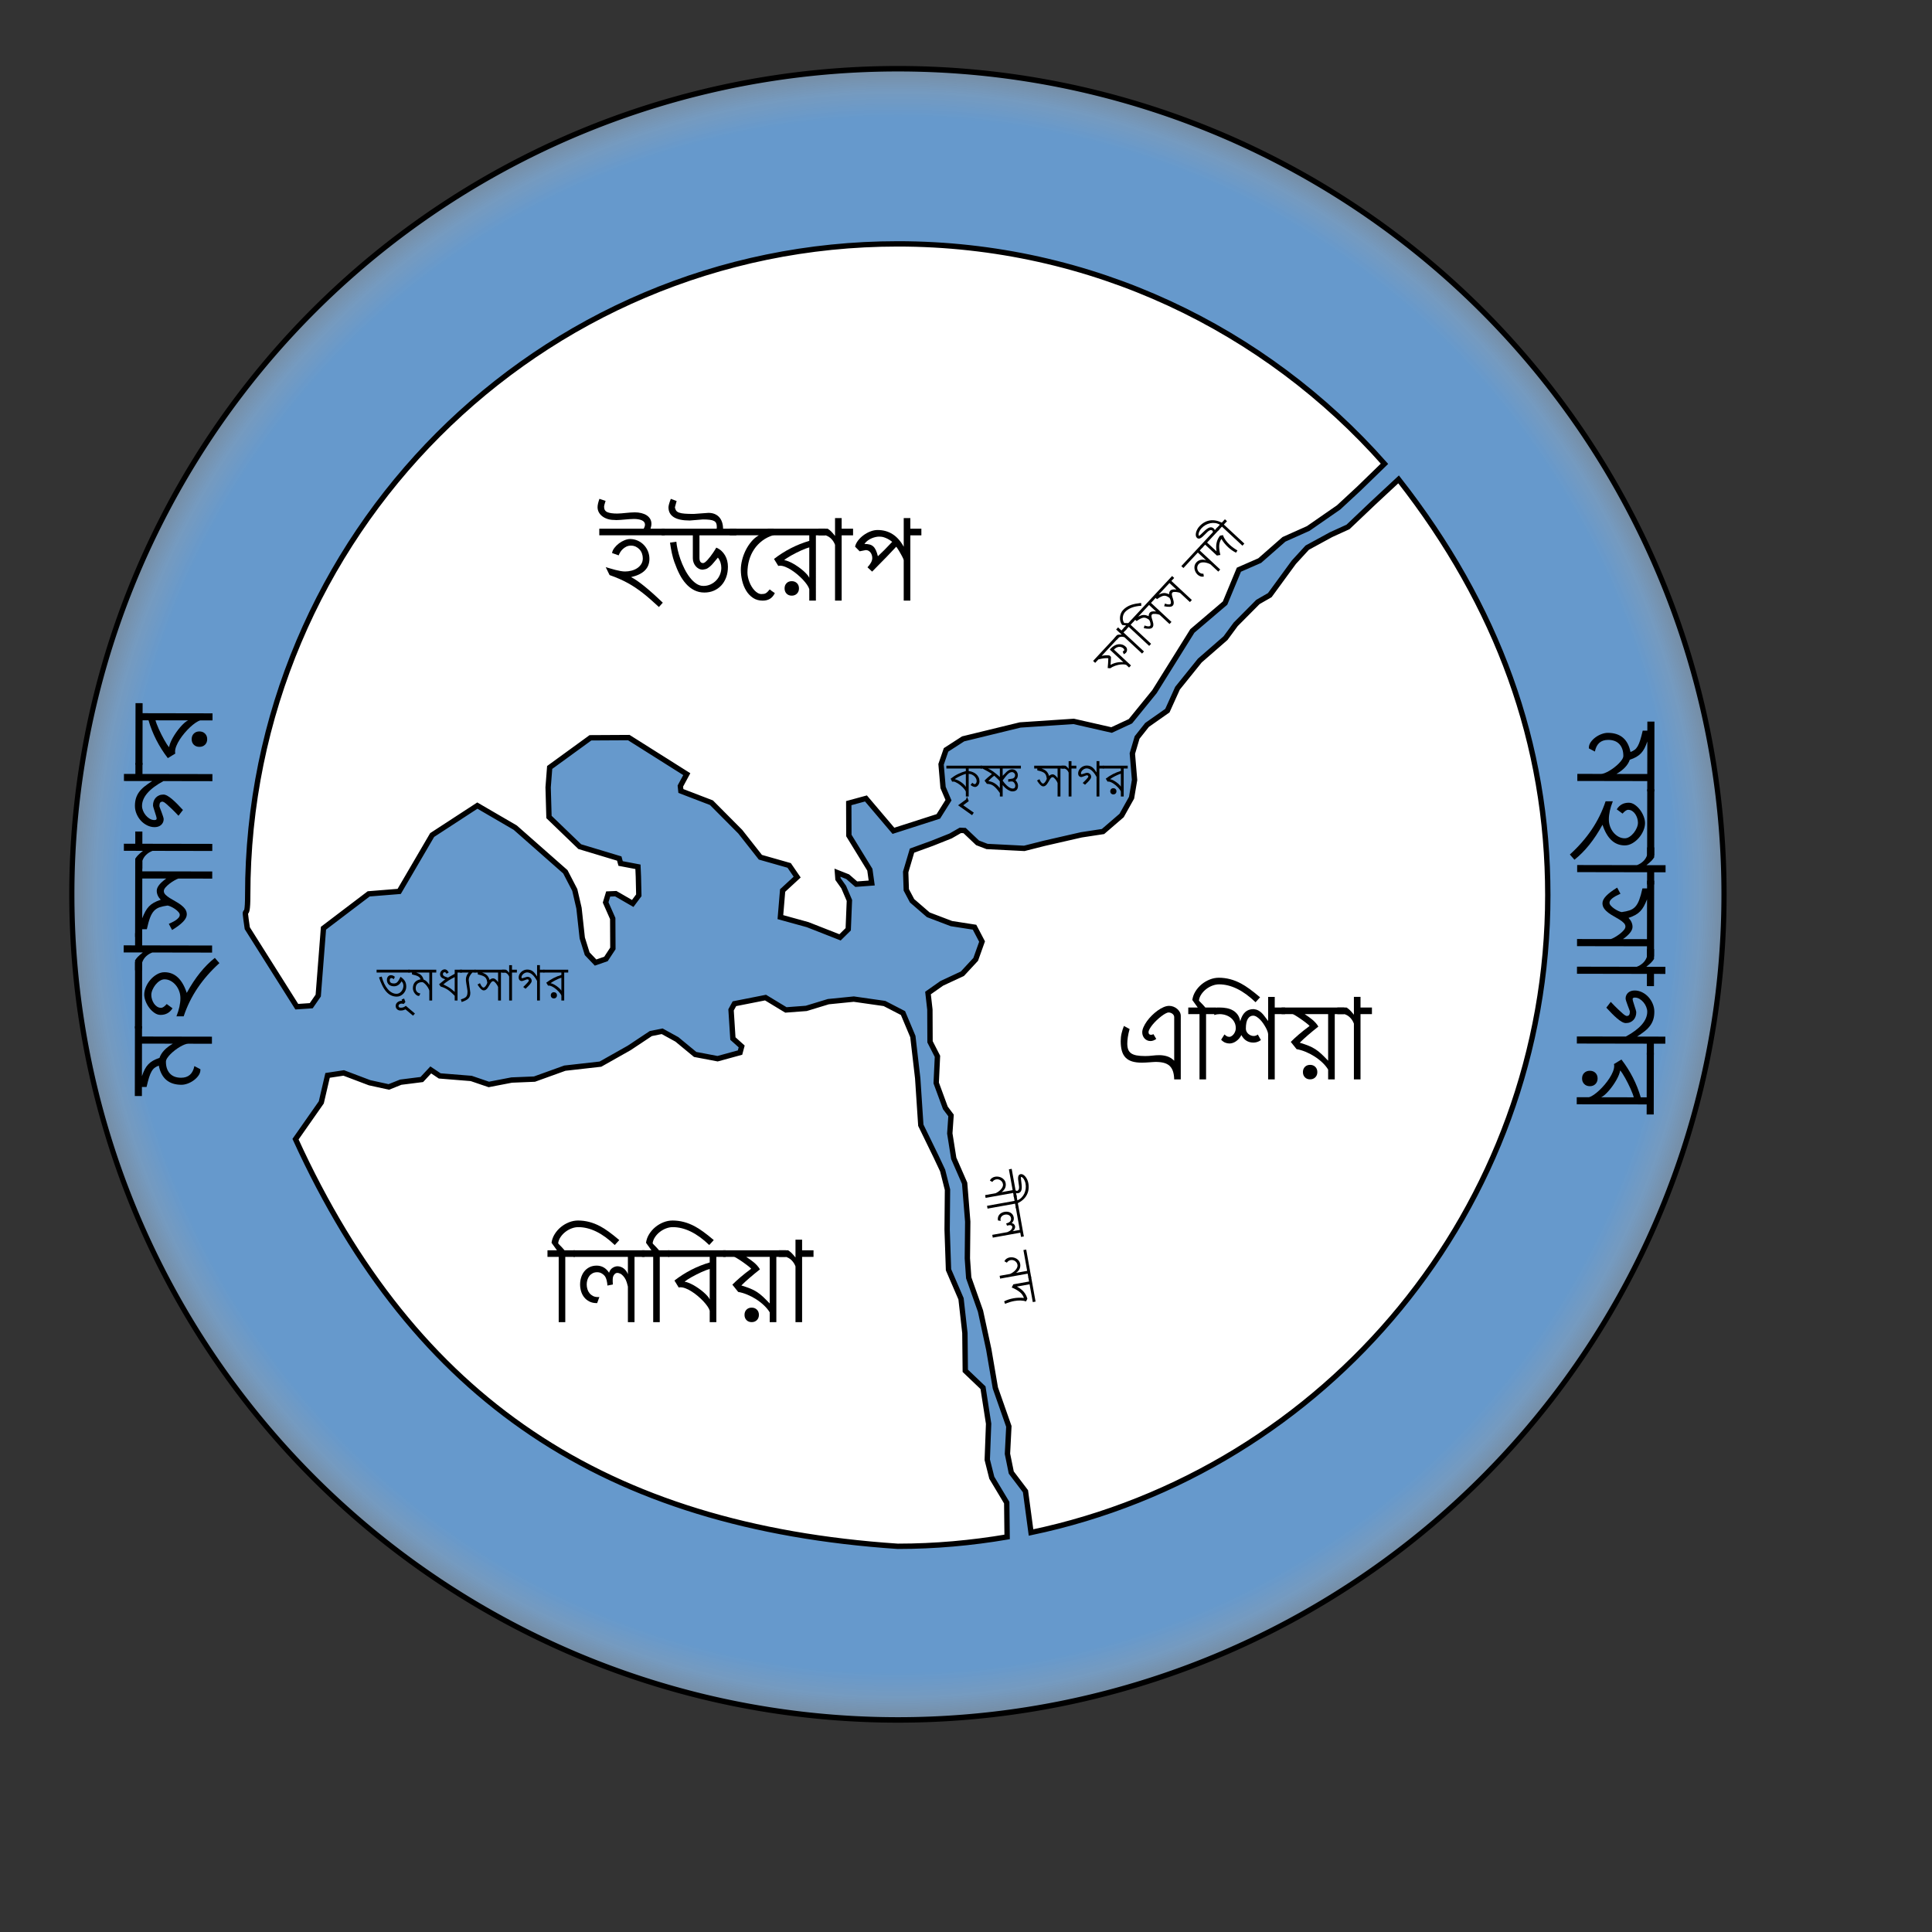 <?xml version="1.0" encoding="UTF-8" standalone="no"?>
<!-- Created with Inkscape (http://www.inkscape.org/) -->

<svg
   xmlns:dc="http://purl.org/dc/elements/1.1/"
   xmlns:cc="http://creativecommons.org/ns#"
   xmlns:rdf="http://www.w3.org/1999/02/22-rdf-syntax-ns#"
   xmlns:svg="http://www.w3.org/2000/svg"
   xmlns="http://www.w3.org/2000/svg"
   xmlns:xlink="http://www.w3.org/1999/xlink"
   xmlns:sodipodi="http://sodipodi.sourceforge.net/DTD/sodipodi-0.dtd"
   xmlns:inkscape="http://www.inkscape.org/namespaces/inkscape"
   id="svg1"
   sodipodi:version="0.32"
   inkscape:version="0.48.4 r9939"
   width="300mm"
   height="300mm"
   sodipodi:docname="Anaximander_world_map-en_bn.svg"
   version="1.1">
  <rect width="100%" height="100%" fill="#333333" stroke="none"/>
  <defs
     id="defs3">
    <linearGradient
       id="linearGradient2776">
      <stop
         style="stop-color:#69c;stop-opacity:1;"
         offset="0"
         id="stop2778" />
      <stop
         id="stop3699"
         offset="0.5"
         style="stop-color:#69c;stop-opacity:1;" />
      <stop
         style="stop-color:#69c;stop-opacity:1;"
         offset="0.75"
         id="stop4589" />
      <stop
         id="stop4591"
         offset="0.875"
         style="stop-color:#69c;stop-opacity:1;" />
      <stop
         style="stop-color:#69c;stop-opacity:1;"
         offset="0.938"
         id="stop5540" />
      <stop
         id="stop6427"
         offset="0.969"
         style="stop-color:#7ca5ce;stop-opacity:0.906;" />
      <stop
         style="stop-color:#92b1d0;stop-opacity:0.686;"
         offset="1"
         id="stop2780" />
    </linearGradient>
    <radialGradient
       inkscape:collect="always"
       xlink:href="#linearGradient2776"
       id="radialGradient2782"
       cx="753.266"
       cy="635.463"
       fx="753.266"
       fy="635.463"
       r="514.643"
       gradientTransform="matrix(1,0,0,0.945,0,35.193)"
       gradientUnits="userSpaceOnUse"
       spreadMethod="pad" />
  </defs>
  <sodipodi:namedview
     id="base"
     pagecolor="#ffffff"
     bordercolor="#666666"
     borderopacity="1.0"
     inkscape:pageopacity="0.0"
     inkscape:pageshadow="2"
     inkscape:zoom="0.61399264"
     inkscape:cx="659.00004"
     inkscape:cy="586.92119"
     inkscape:window-width="1600"
     inkscape:window-height="838"
     inkscape:window-x="-8"
     inkscape:window-y="-8"
     inkscape:current-layer="svg1"
     showgrid="false"
     inkscape:window-maximized="1" />
  <path
     sodipodi:type="arc"
     style="fill:url(#radialGradient2782);fill-opacity:1;fill-rule:evenodd;stroke:black;stroke-width:3.215;stroke-linecap:butt;stroke-linejoin:miter;stroke-miterlimit:4;stroke-dasharray:none;stroke-opacity:1"
     id="path6622"
     sodipodi:cx="753.26636"
     sodipodi:cy="635.46252"
     sodipodi:rx="513.03546"
     sodipodi:ry="484.53351"
     d="M 1266.302 635.463 A 513.035 484.534 0 1 1  240.231,635.463 A 513.035 484.534 0 1 1  1266.302 635.463 z"
     transform="matrix(0.945,0,0,1,-184.86,-110.596)" />
  <path
     style="fill:#ffffff;fill-opacity:1;fill-rule:evenodd;stroke:#000000;stroke-width:3.142;stroke-linecap:butt;stroke-linejoin:miter;stroke-opacity:1;stroke-miterlimit:4;stroke-dasharray:none;"
     d="M 526.875,143.125 C 316.287,143.125 145.375,314.339 145.375,525.312 C 145.375,544.144 142.495,526.646 145.125,544.75 L 174.188,590.812 L 182.665,590.232 L 186.763,584.287 L 189.844,544.75 L 216.375,524.594 L 234.281,523.156 L 253.625,490.062 L 280.156,472.781 L 302.375,485.719 L 331.812,511.656 L 337.335,522.317 L 339.804,532.978 L 341.719,550.5 L 344.607,559.739 L 349.531,564.906 L 355.627,562.801 L 359.688,556.625 L 359.598,539.053 L 355.438,529.625 L 356.936,524.667 L 361.394,524.486 L 371.329,530.23 L 374.911,525.433 L 374.659,514.524 L 374.406,508.705 L 364.227,506.773 L 363.436,503.86 L 340.25,496.875 L 322.188,479.469 L 321.688,462.062 L 322.594,450.406 L 346.531,433 L 369.031,432.875 L 403.062,454.344 L 399.292,461.317 L 399.594,464.219 L 417.531,471.094 L 434.438,488.094 L 446.25,503.094 L 463.156,507.906 L 467.844,514.75 L 459.312,522.625 L 458,538.25 L 473.969,542.656 L 493,550.125 L 497.812,545.375 L 498.5,528.438 L 495.156,520.625 L 491.781,515.875 L 491.5,512.156 L 497.5,514.531 L 502.531,518.906 L 511.594,518.219 L 510.5,510.406 L 498.188,490.344 L 498.125,471.344 L 508.219,468.594 L 524.344,487.594 L 550.688,479.125 L 556.656,469.625 L 553.469,462.156 L 552.299,448.562 L 555.219,440.094 L 565.25,433.625 L 598.719,425.469 L 630.125,423.375 L 652.375,428.438 L 663.438,423.281 L 677.531,405.938 L 699.781,370.281 L 718.969,353.938 L 727.094,334.344 L 739.312,329 L 753.531,316.531 L 767.781,310.156 L 785.625,297.781 L 797.531,286.75 L 812.531,272.188 C 742.619,193.072 640.562,143.125 526.875,143.125 z M 820.812,281.344 L 806.062,295.062 L 791.125,309.25 L 781.188,313.781 L 767.188,321.406 L 759.312,330 L 745.223,349.273 L 738.259,353.276 L 725.187,366.442 L 719.241,374.517 L 704.134,387.682 L 691.062,403.901 L 685.116,417.066 L 673.175,425.455 L 667.342,432.827 L 664.563,442.234 L 665.856,457.749 L 664.095,468.174 L 658.262,478.6 L 647.339,488.007 L 634.65,489.946 L 612.798,494.94 L 601.127,497.897 L 579.275,496.782 L 573.711,494.65 L 566.111,487.428 L 563.601,487.332 L 557.883,490.616 L 547.076,494.918 L 535.252,499.22 L 531.532,511.747 L 531.884,522.238 L 535.29,528.658 L 544.794,536.879 L 558.369,542.047 L 571.945,544.161 L 576.357,552.578 L 572.625,563.032 L 564.822,571.449 L 552.692,577.116 L 544.633,582.783 L 545.736,592.522 L 545.821,611.422 L 550.177,619.936 L 549.442,635.576 L 554.815,650.197 L 558.153,654.639 L 557.418,665.189 L 559.738,679.811 L 566.129,694.432 L 567.946,717 L 567.727,738.55 L 568.526,749.921 L 575.432,769.435 L 580.303,792.003 L 584.155,814.571 L 592.08,837.139 L 591.262,853.215 L 593.497,864.201 L 601.84,875.187 L 605.094,899.406 C 778.195,863.218 908.375,709.424 908.375,525.312 C 908.375,436.32 878.909,355.482 820.812,281.344 z M 201.719,629.688 L 192.25,631.125 L 188.562,646.969 L 173.438,668.562 C 243.532,821.953 355.658,895.983 526.875,907.5 C 548.763,907.5 570.179,905.552 591.062,902 L 590.834,881.888 L 582.068,867.251 L 579.409,856.686 L 580.199,835.557 L 576.917,814.427 L 566.51,804.494 L 566.281,782.346 L 564.017,762.234 L 556.664,745.176 L 555.857,721.701 L 556.068,698.225 L 553.225,686.965 L 549.364,678.758 L 540.413,660.372 L 538.588,632.825 L 535.745,608.332 L 529.96,594.56 L 519.084,588.932 L 501.084,586.358 L 486.137,587.856 L 473.173,591.81 L 461.228,592.711 L 449.283,585.469 L 431.021,589.072 L 429.046,592.675 L 430.125,609.511 L 435.276,614.132 L 434.319,617.735 L 421.147,621.338 L 407.975,618.834 L 397.267,609.996 L 388.594,605.229 L 381.957,606.57 L 369.213,615.036 L 352.397,624.521 L 331.509,626.88 L 313.675,633.31 L 300.28,633.859 L 286.885,636.443 L 276.543,632.92 L 258.059,631.432 L 252.807,627.909 L 247.555,633.547 L 235.178,635.114 L 228.188,637.906 L 216.906,635.438 L 201.719,629.688 z "
     id="path2152"
     sodipodi:nodetypes="cccccccccccccccccccccccccccccccccccccccccccccccccccccccccccccccccccccccccccccccccccccccccccccccccccccccccccccccccccccccccccccccccccccccccccccccccccccccccccccccccccccccccccccccccccccccccccccccccccccc" />
  <g
     transform="matrix(1.824973e-3,-1,1,1.824973e-3,0,0)"
     style="font-size:60px;font-style:normal;font-variant:normal;font-weight:normal;font-stretch:normal;text-align:start;line-height:100%;writing-mode:lr-tb;text-anchor:start;fill:#000000;fill-opacity:1;stroke:none;font-family:Noto Sans Bengali;-inkscape-font-specification:Noto Sans Bengali"
     id="text2780">
    <path
       d="m -620.682,94.732 c 1.582,0.527 3.071,1.45 4.468,2.769 1.396,1.318 2.69,3.003 3.882,5.054 l 0,-18.105 -19.102,0 c 1.562,0.527 2.9,1.079 4.014,1.655 1.113,0.576 2.09,1.26 2.93,2.051 0.84,0.791 1.562,1.719 2.168,2.783 0.605,1.064 1.152,2.329 1.641,3.794 z m 12.51,-10.283 0,41.045 -4.16,0 0,-14.004 c -3e-5,-0.547 -0.171,-1.25 -0.513,-2.109 -0.342,-0.859 -0.801,-1.772 -1.377,-2.739 -0.576,-0.967 -1.235,-1.929 -1.978,-2.886 -0.742,-0.957 -1.509,-1.826 -2.3,-2.607 -0.791,-0.781 -1.567,-1.416 -2.329,-1.904 -0.762,-0.488 -1.465,-0.732 -2.109,-0.732 -2.891,2.7e-5 -5.176,0.767 -6.855,2.3 -1.68,1.533 -2.52,3.735 -2.52,6.606 -10e-6,4.297 2.285,6.895 6.855,7.793 l -1.846,3.545 -0.322,0 c -1.191,1e-5 -2.314,-0.371 -3.369,-1.113 -1.055,-0.742 -1.992,-1.67 -2.812,-2.783 -0.82,-1.113 -1.465,-2.314 -1.934,-3.604 -0.469,-1.289 -0.703,-2.49 -0.703,-3.604 0,-7.383 3.74,-11.826 11.221,-13.33 -0.352,-0.937 -0.776,-1.743 -1.274,-2.417 -0.498,-0.674 -1.206,-1.274 -2.124,-1.802 -0.918,-0.527 -2.109,-1.02 -3.574,-1.479 -1.465,-0.459 -3.32,-0.942 -5.566,-1.45 l 0,-2.725 -5.332,0 0,-4.16 40.957,0 0,4.16 z"
       style="line-height:100%;font-family:Noto Sans Bengali;-inkscape-font-specification:Noto Sans Bengali"
       id="path3056" />
    <path
       d="m -603.397,84.449 0,-4.16 38.877,0 0,4.16 z m 38.408,45.352 c -4.609,-5.059 -9.497,-9.321 -14.663,-12.788 -5.166,-3.467 -10.708,-6.177 -16.626,-8.13 l 0,-4.248 c 3.887,1.543 7.422,2.314 10.605,2.314 1.484,2e-5 2.895,-0.249 4.233,-0.747 1.338,-0.498 2.515,-1.177 3.53,-2.036 1.016,-0.859 1.826,-1.851 2.432,-2.974 0.605,-1.123 0.908,-2.319 0.908,-3.589 -3e-5,-0.937 -0.303,-1.87 -0.908,-2.798 -0.606,-0.928 -1.367,-1.758 -2.285,-2.49 -0.918,-0.732 -1.914,-1.323 -2.988,-1.772 -1.074,-0.449 -2.07,-0.674 -2.988,-0.674 -0.84,3.6e-5 -1.704,0.137 -2.593,0.41 -0.889,0.273 -1.699,0.654 -2.432,1.143 -0.732,0.488 -1.338,1.089 -1.816,1.802 -0.479,0.713 -0.718,1.499 -0.718,2.358 -10e-6,0.527 0.2,1.064 0.601,1.611 0.4,0.547 0.942,1.123 1.626,1.729 l -2.49,3.398 c -2.598,-1.602 -3.896,-3.945 -3.896,-7.031 -10e-6,-1.211 0.396,-2.393 1.187,-3.545 0.791,-1.152 1.782,-2.178 2.974,-3.076 1.191,-0.898 2.485,-1.616 3.882,-2.153 1.396,-0.537 2.69,-0.806 3.882,-0.806 1.426,4e-5 2.915,0.327 4.468,0.981 1.553,0.654 2.969,1.538 4.248,2.651 1.279,1.113 2.334,2.388 3.164,3.823 0.83,1.436 1.245,2.915 1.245,4.438 -3e-5,6.035 -4.033,10.391 -12.1,13.066 4.531,2.48 8.491,5.083 11.88,7.808 3.389,2.725 6.284,5.601 8.687,8.628 z"
       style="line-height:100%;font-family:Noto Sans Bengali;-inkscape-font-specification:Noto Sans Bengali"
       id="path3058" />
    <path
       d="m -569.266,80.289 5.801,0 c 0.391,0.254 0.752,0.508 1.084,0.762 0.332,0.254 0.674,0.552 1.025,0.894 0.352,0.342 0.728,0.742 1.128,1.201 0.4,0.459 0.864,1.021 1.392,1.685 l 0,-11.221 4.16,0 0,6.68 7.178,0 0,4.16 -7.178,0 0,41.045 -4.16,0 0,-35.068 c -0.527,-1.426 -1.299,-2.666 -2.314,-3.721 -1.016,-1.055 -2.227,-1.807 -3.633,-2.256 l -4.482,0 z"
       style="line-height:100%;font-family:Noto Sans Bengali;-inkscape-font-specification:Noto Sans Bengali"
       id="path3060" />
    <path
       d="m -515.418,105.631 c -0.195,-0.605 -0.566,-1.387 -1.113,-2.344 -0.547,-0.957 -1.177,-1.899 -1.89,-2.827 -0.713,-0.928 -1.45,-1.719 -2.212,-2.373 -0.762,-0.654 -1.475,-0.981 -2.139,-0.981 -0.781,2.9e-5 -1.504,0.337 -2.168,1.011 -0.664,0.674 -1.309,1.509 -1.934,2.505 -0.625,0.996 -1.255,2.075 -1.89,3.237 -0.635,1.162 -1.323,2.246 -2.065,3.252 -0.742,1.006 -1.572,1.841 -2.49,2.505 -0.918,0.664 -1.963,0.996 -3.135,0.996 -1.348,10e-6 -2.773,-0.718 -4.277,-2.153 -1.504,-1.436 -3.135,-3.589 -4.893,-6.46 l 3.604,-1.934 c 0.254,0.508 0.552,1.128 0.894,1.86 0.342,0.732 0.737,1.436 1.187,2.109 0.449,0.674 0.947,1.25 1.494,1.729 0.547,0.479 1.133,0.718 1.758,0.718 0.527,2e-5 1.103,-0.283 1.729,-0.85 0.625,-0.566 1.201,-1.24 1.729,-2.021 0.527,-0.781 0.972,-1.572 1.333,-2.373 0.361,-0.801 0.571,-1.445 0.63,-1.934 -0.254,-1.836 -0.601,-3.394 -1.04,-4.673 -0.439,-1.279 -1.143,-2.368 -2.109,-3.267 -0.967,-0.898 -2.305,-1.67 -4.014,-2.314 -1.709,-0.644 -3.96,-1.269 -6.753,-1.875 l 0,-2.725 -4.541,0 0,-4.16 44.502,0 0,4.16 -6.006,0 0,41.045 -4.189,0 z m -23.35,-21.182 c 1.582,0.625 2.93,1.24 4.043,1.846 1.113,0.606 2.085,1.304 2.915,2.095 0.83,0.791 1.558,1.733 2.183,2.827 0.625,1.094 1.211,2.451 1.758,4.072 1.641,-1.562 3.398,-2.344 5.273,-2.344 2.129,3.3e-5 4.521,1.855 7.178,5.566 l 0,-14.062 z"
       style="line-height:100%;font-family:Noto Sans Bengali;-inkscape-font-specification:Noto Sans Bengali"
       id="path3062" />
    <path
       d="m -509.618,80.289 5.801,0 c 0.391,0.254 0.752,0.508 1.084,0.762 0.332,0.254 0.674,0.552 1.025,0.894 0.352,0.342 0.728,0.742 1.128,1.201 0.4,0.459 0.864,1.021 1.392,1.685 l 0,-11.221 4.16,0 0,6.68 7.178,0 0,4.16 -7.178,0 0,41.045 -4.16,0 0,-35.068 c -0.527,-1.426 -1.299,-2.666 -2.314,-3.721 -1.016,-1.055 -2.227,-1.807 -3.633,-2.256 l -4.482,0 z"
       style="line-height:100%;font-family:Noto Sans Bengali;-inkscape-font-specification:Noto Sans Bengali"
       id="path3064" />
    <path
       d="m -447.596,80.289 0,4.16 -6.475,0 0,41.045 -4.16,0 0,-28.74 c -4.551,-8.359 -9.414,-12.539 -14.59,-12.539 -0.898,4.2e-5 -1.836,0.195 -2.812,0.586 -0.977,0.391 -1.87,0.923 -2.681,1.597 -0.811,0.674 -1.48,1.445 -2.007,2.314 -0.527,0.869 -0.791,1.792 -0.791,2.769 0,0.879 0.283,1.318 0.85,1.318 0.352,3.2e-5 0.894,-0.112 1.626,-0.337 0.732,-0.225 1.504,-0.469 2.314,-0.732 0.811,-0.264 1.577,-0.508 2.3,-0.732 0.723,-0.225 1.24,-0.337 1.553,-0.337 0.879,3.5e-5 1.699,0.137 2.461,0.41 0.762,0.273 1.431,0.674 2.007,1.201 0.576,0.527 1.03,1.167 1.362,1.919 0.332,0.752 0.498,1.606 0.498,2.563 -3e-5,0.723 -0.249,1.519 -0.747,2.388 -0.498,0.869 -1.162,1.792 -1.992,2.769 -0.83,0.977 -1.787,2.002 -2.871,3.076 -1.084,1.074 -2.222,2.158 -3.413,3.252 l -3.398,-2.607 c 1.777,-1.68 3.198,-3.086 4.263,-4.219 1.064,-1.133 1.895,-2.041 2.49,-2.725 0.596,-0.684 0.991,-1.206 1.187,-1.567 0.195,-0.361 0.303,-0.62 0.322,-0.776 -2e-5,-0.742 -0.22,-1.25 -0.659,-1.523 -0.439,-0.273 -1.089,-0.41 -1.948,-0.41 -0.156,3.1e-5 -0.576,0.132 -1.26,0.396 -0.684,0.264 -1.44,0.552 -2.271,0.864 -0.83,0.313 -1.641,0.601 -2.432,0.864 -0.791,0.264 -1.362,0.396 -1.714,0.396 -0.723,2.9e-5 -1.377,-0.142 -1.963,-0.425 -0.586,-0.283 -1.084,-0.664 -1.494,-1.143 -0.41,-0.478 -0.718,-1.04 -0.923,-1.685 -0.205,-0.644 -0.308,-1.328 -0.308,-2.051 -10e-6,-1.523 0.347,-2.988 1.04,-4.395 0.693,-1.406 1.616,-2.637 2.769,-3.691 1.152,-1.055 2.48,-1.899 3.984,-2.534 1.504,-0.635 3.057,-0.952 4.658,-0.952 1.738,4.5e-5 3.267,0.21 4.585,0.63 1.318,0.42 2.539,1.045 3.662,1.875 1.123,0.83 2.192,1.885 3.208,3.164 1.016,1.279 2.061,2.759 3.135,4.438 l 0,-16.582 4.16,0 0,6.709 z"
       style="line-height:100%;font-family:Noto Sans Bengali;-inkscape-font-specification:Noto Sans Bengali"
       id="path3066" />
    <path
       d="m -422.577,92.037 c -0.566,0.137 -1.299,0.376 -2.197,0.718 -0.898,0.342 -1.86,0.742 -2.886,1.201 -1.025,0.459 -2.085,0.967 -3.179,1.523 -1.094,0.557 -2.129,1.108 -3.105,1.655 -0.977,0.547 -1.855,1.074 -2.637,1.582 -0.781,0.508 -1.367,0.957 -1.758,1.348 0.703,0.078 1.543,0.308 2.52,0.688 0.977,0.381 2.002,0.874 3.076,1.479 1.074,0.605 2.148,1.284 3.223,2.036 1.074,0.752 2.08,1.533 3.018,2.344 0.937,0.811 1.758,1.611 2.461,2.402 0.703,0.791 1.191,1.509 1.465,2.153 z m 4.16,33.457 -4.16,0 0,-7.207 c -0.234,-0.82 -0.708,-1.748 -1.421,-2.783 -0.713,-1.035 -1.582,-2.1 -2.607,-3.193 -1.025,-1.094 -2.158,-2.163 -3.398,-3.208 -1.24,-1.045 -2.505,-1.982 -3.794,-2.812 -1.289,-0.83 -2.554,-1.494 -3.794,-1.992 -1.24,-0.498 -2.358,-0.747 -3.354,-0.747 -0.215,2e-5 -0.415,0.01 -0.601,0.029 -0.186,0.019 -0.356,0.059 -0.513,0.117 l -2.695,-4.395 c 6.797,-5.234 14.189,-9.023 22.178,-11.367 l 0,-3.486 -26.133,0 0,-4.16 36.182,0 0,4.16 -5.889,0 z m -15.176,-12.217 c 1.328,2e-5 2.417,0.42 3.267,1.26 0.85,0.84 1.274,1.934 1.274,3.281 -2e-5,1.348 -0.425,2.446 -1.274,3.296 -0.85,0.85 -1.938,1.274 -3.267,1.274 -1.348,1e-5 -2.437,-0.425 -3.267,-1.274 -0.83,-0.85 -1.245,-1.948 -1.245,-3.296 -1e-5,-1.348 0.415,-2.441 1.245,-3.281 0.83,-0.84 1.919,-1.26 3.267,-1.26 z"
       style="line-height:100%;font-family:Noto Sans Bengali;-inkscape-font-specification:Noto Sans Bengali"
       id="path3068" />
  </g>
  <g
     transform="matrix(-1.824973e-3,1,-1,-1.824973e-3,0,0)"
     style="font-size:60px;font-style:normal;font-variant:normal;font-weight:normal;font-stretch:normal;text-align:start;line-height:100%;writing-mode:lr-tb;text-anchor:start;fill:#000000;fill-opacity:1;stroke:none;font-family:Noto Sans Bengali;-inkscape-font-specification:Noto Sans Bengali"
     id="text2786">
    <path
       d="m 444.136,-957.301 c 1.582,0.527 3.071,1.45 4.468,2.769 1.396,1.318 2.69,3.003 3.882,5.054 l 0,-18.105 -19.102,0 c 1.562,0.527 2.9,1.079 4.014,1.655 1.113,0.576 2.09,1.26 2.93,2.051 0.84,0.791 1.562,1.719 2.168,2.783 0.605,1.064 1.152,2.329 1.641,3.794 z m 12.51,-10.283 0,41.045 -4.16,0 0,-14.004 c -3e-5,-0.547 -0.171,-1.25 -0.513,-2.109 -0.342,-0.859 -0.801,-1.772 -1.377,-2.739 -0.576,-0.967 -1.235,-1.929 -1.978,-2.886 -0.742,-0.957 -1.509,-1.826 -2.3,-2.607 -0.791,-0.781 -1.567,-1.416 -2.329,-1.904 -0.762,-0.488 -1.465,-0.732 -2.109,-0.732 -2.891,2e-5 -5.176,0.767 -6.855,2.3 -1.68,1.533 -2.52,3.735 -2.52,6.606 -10e-6,4.297 2.285,6.895 6.855,7.793 l -1.846,3.545 -0.322,0 c -1.191,0 -2.314,-0.371 -3.369,-1.113 -1.055,-0.742 -1.992,-1.67 -2.812,-2.783 -0.82,-1.113 -1.465,-2.314 -1.934,-3.604 -0.469,-1.289 -0.703,-2.49 -0.703,-3.604 0,-7.383 3.74,-11.826 11.221,-13.33 -0.352,-0.937 -0.776,-1.743 -1.274,-2.417 -0.498,-0.674 -1.206,-1.274 -2.124,-1.802 -0.918,-0.527 -2.109,-1.02 -3.574,-1.479 -1.465,-0.459 -3.32,-0.942 -5.566,-1.45 l 0,-2.725 -5.332,0 0,-4.16 40.957,0 0,4.16 z"
       style="line-height:100%;font-family:Noto Sans Bengali;-inkscape-font-specification:Noto Sans Bengali"
       id="path3146" />
    <path
       d="m 461.421,-967.584 0,-4.16 38.877,0 0,4.16 z m 38.408,45.352 c -4.609,-5.059 -9.497,-9.321 -14.663,-12.788 -5.166,-3.467 -10.708,-6.177 -16.626,-8.13 l 0,-4.248 c 3.887,1.543 7.422,2.314 10.605,2.314 1.484,2e-5 2.895,-0.249 4.233,-0.747 1.338,-0.498 2.515,-1.177 3.53,-2.036 1.016,-0.859 1.826,-1.851 2.432,-2.974 0.605,-1.123 0.908,-2.319 0.908,-3.589 -2e-5,-0.937 -0.303,-1.87 -0.908,-2.798 -0.605,-0.928 -1.367,-1.758 -2.285,-2.49 -0.918,-0.732 -1.914,-1.323 -2.988,-1.772 -1.074,-0.449 -2.07,-0.674 -2.988,-0.674 -0.84,3e-5 -1.704,0.137 -2.593,0.41 -0.889,0.273 -1.699,0.654 -2.432,1.143 -0.732,0.488 -1.338,1.089 -1.816,1.802 -0.479,0.713 -0.718,1.499 -0.718,2.358 -1e-5,0.527 0.2,1.064 0.601,1.611 0.4,0.547 0.942,1.123 1.626,1.729 l -2.49,3.398 c -2.598,-1.602 -3.896,-3.945 -3.896,-7.031 0,-1.211 0.396,-2.393 1.187,-3.545 0.791,-1.152 1.782,-2.178 2.974,-3.076 1.191,-0.898 2.485,-1.616 3.882,-2.153 1.396,-0.537 2.69,-0.806 3.882,-0.806 1.426,4e-5 2.915,0.327 4.468,0.981 1.553,0.654 2.969,1.538 4.248,2.651 1.279,1.113 2.334,2.388 3.164,3.823 0.83,1.436 1.245,2.915 1.245,4.438 -3e-5,6.035 -4.033,10.391 -12.1,13.066 4.531,2.48 8.491,5.083 11.88,7.808 3.389,2.725 6.284,5.601 8.687,8.628 z"
       style="line-height:100%;font-family:Noto Sans Bengali;-inkscape-font-specification:Noto Sans Bengali"
       id="path3148" />
    <path
       d="m 495.552,-971.744 5.801,0 c 0.391,0.254 0.752,0.508 1.084,0.762 0.332,0.254 0.674,0.552 1.025,0.894 0.352,0.342 0.728,0.742 1.128,1.201 0.4,0.459 0.864,1.021 1.392,1.685 l 0,-11.221 4.16,0 0,6.68 7.178,0 0,4.16 -7.178,0 0,41.045 -4.16,0 0,-35.068 c -0.527,-1.426 -1.299,-2.666 -2.314,-3.721 -1.016,-1.055 -2.227,-1.807 -3.633,-2.256 l -4.482,0 z"
       style="line-height:100%;font-family:Noto Sans Bengali;-inkscape-font-specification:Noto Sans Bengali"
       id="path3150" />
    <path
       d="m 549.399,-946.402 c -0.195,-0.605 -0.566,-1.387 -1.113,-2.344 -0.547,-0.957 -1.177,-1.899 -1.89,-2.827 -0.713,-0.928 -1.45,-1.719 -2.212,-2.373 -0.762,-0.654 -1.475,-0.981 -2.139,-0.981 -0.781,3e-5 -1.504,0.337 -2.168,1.011 -0.664,0.674 -1.309,1.509 -1.934,2.505 -0.625,0.996 -1.255,2.075 -1.89,3.237 -0.635,1.162 -1.323,2.246 -2.065,3.252 -0.742,1.006 -1.572,1.841 -2.49,2.505 -0.918,0.664 -1.963,0.996 -3.135,0.996 -1.348,1e-5 -2.773,-0.718 -4.277,-2.153 -1.504,-1.436 -3.135,-3.589 -4.893,-6.46 l 3.604,-1.934 c 0.254,0.508 0.552,1.128 0.894,1.86 0.342,0.732 0.737,1.436 1.187,2.109 0.449,0.674 0.947,1.25 1.494,1.729 0.547,0.479 1.133,0.718 1.758,0.718 0.527,2e-5 1.104,-0.283 1.729,-0.85 0.625,-0.566 1.201,-1.24 1.729,-2.021 0.527,-0.781 0.972,-1.572 1.333,-2.373 0.361,-0.801 0.571,-1.445 0.63,-1.934 -0.254,-1.836 -0.601,-3.394 -1.04,-4.673 -0.439,-1.279 -1.143,-2.368 -2.109,-3.267 -0.967,-0.898 -2.305,-1.67 -4.014,-2.314 -1.709,-0.644 -3.96,-1.27 -6.753,-1.875 l 0,-2.725 -4.541,0 0,-4.16 44.502,0 0,4.16 -6.006,0 0,41.045 -4.189,0 z m -23.35,-21.182 c 1.582,0.625 2.93,1.24 4.043,1.846 1.113,0.606 2.085,1.304 2.915,2.095 0.83,0.791 1.558,1.733 2.183,2.827 0.625,1.094 1.211,2.451 1.758,4.072 1.641,-1.562 3.398,-2.344 5.273,-2.344 2.129,3e-5 4.521,1.855 7.178,5.566 l 0,-14.062 z"
       style="line-height:100%;font-family:Noto Sans Bengali;-inkscape-font-specification:Noto Sans Bengali"
       id="path3152" />
    <path
       d="m 555.2,-971.744 5.801,0 c 0.391,0.254 0.752,0.508 1.084,0.762 0.332,0.254 0.674,0.552 1.025,0.894 0.352,0.342 0.728,0.742 1.128,1.201 0.4,0.459 0.864,1.021 1.392,1.685 l 0,-11.221 4.16,0 0,6.68 7.178,0 0,4.16 -7.178,0 0,41.045 -4.16,0 0,-35.068 c -0.527,-1.426 -1.299,-2.666 -2.314,-3.721 -1.016,-1.055 -2.227,-1.807 -3.633,-2.256 l -4.482,0 z"
       style="line-height:100%;font-family:Noto Sans Bengali;-inkscape-font-specification:Noto Sans Bengali"
       id="path3154" />
    <path
       d="m 617.222,-971.744 0,4.16 -6.475,0 0,41.045 -4.16,0 0,-28.74 c -4.551,-8.359 -9.414,-12.539 -14.59,-12.539 -0.898,4e-5 -1.836,0.195 -2.812,0.586 -0.977,0.391 -1.87,0.923 -2.681,1.597 -0.811,0.674 -1.48,1.445 -2.007,2.314 -0.527,0.869 -0.791,1.792 -0.791,2.769 -1e-5,0.879 0.283,1.318 0.85,1.318 0.352,3e-5 0.894,-0.112 1.626,-0.337 0.732,-0.225 1.504,-0.469 2.314,-0.732 0.811,-0.264 1.577,-0.508 2.3,-0.732 0.723,-0.225 1.24,-0.337 1.553,-0.337 0.879,4e-5 1.699,0.137 2.461,0.41 0.762,0.273 1.431,0.674 2.007,1.201 0.576,0.527 1.03,1.167 1.362,1.919 0.332,0.752 0.498,1.606 0.498,2.563 -2e-5,0.723 -0.249,1.519 -0.747,2.388 -0.498,0.869 -1.162,1.792 -1.992,2.769 -0.83,0.977 -1.787,2.002 -2.871,3.076 -1.084,1.074 -2.222,2.158 -3.413,3.252 l -3.398,-2.607 c 1.777,-1.68 3.198,-3.086 4.263,-4.219 1.064,-1.133 1.895,-2.041 2.49,-2.725 0.596,-0.684 0.991,-1.206 1.187,-1.567 0.195,-0.361 0.303,-0.62 0.322,-0.776 -2e-5,-0.742 -0.22,-1.25 -0.659,-1.523 -0.439,-0.273 -1.089,-0.41 -1.948,-0.41 -0.156,4e-5 -0.576,0.132 -1.26,0.396 -0.684,0.264 -1.44,0.552 -2.271,0.864 -0.83,0.313 -1.641,0.601 -2.432,0.864 -0.791,0.264 -1.362,0.396 -1.714,0.396 -0.723,2e-5 -1.377,-0.142 -1.963,-0.425 -0.586,-0.283 -1.084,-0.664 -1.494,-1.143 -0.41,-0.478 -0.718,-1.04 -0.923,-1.685 -0.205,-0.644 -0.308,-1.328 -0.308,-2.051 0,-1.523 0.347,-2.988 1.04,-4.395 0.693,-1.406 1.616,-2.637 2.769,-3.691 1.152,-1.055 2.48,-1.899 3.984,-2.534 1.504,-0.635 3.057,-0.952 4.658,-0.952 1.738,4e-5 3.267,0.21 4.585,0.63 1.318,0.42 2.539,1.045 3.662,1.875 1.123,0.83 2.192,1.885 3.208,3.164 1.016,1.279 2.061,2.759 3.135,4.438 l 0,-16.582 4.16,0 0,6.709 z"
       style="line-height:100%;font-family:Noto Sans Bengali;-inkscape-font-specification:Noto Sans Bengali"
       id="path3156" />
    <path
       d="m 642.241,-959.996 c -0.566,0.137 -1.299,0.376 -2.197,0.718 -0.898,0.342 -1.86,0.742 -2.886,1.201 -1.025,0.459 -2.085,0.967 -3.179,1.523 -1.094,0.557 -2.129,1.108 -3.105,1.655 -0.977,0.547 -1.855,1.074 -2.637,1.582 -0.781,0.508 -1.367,0.957 -1.758,1.348 0.703,0.078 1.543,0.308 2.52,0.688 0.977,0.381 2.002,0.874 3.076,1.479 1.074,0.605 2.148,1.284 3.223,2.036 1.074,0.752 2.08,1.533 3.018,2.344 0.937,0.811 1.758,1.611 2.461,2.402 0.703,0.791 1.191,1.509 1.465,2.153 z m 4.16,33.457 -4.16,0 0,-7.207 c -0.234,-0.82 -0.708,-1.748 -1.421,-2.783 -0.713,-1.035 -1.582,-2.1 -2.607,-3.193 -1.025,-1.094 -2.158,-2.163 -3.398,-3.208 -1.24,-1.045 -2.505,-1.982 -3.794,-2.812 -1.289,-0.83 -2.554,-1.494 -3.794,-1.992 -1.24,-0.498 -2.358,-0.747 -3.354,-0.747 -0.215,2e-5 -0.415,0.01 -0.601,0.029 -0.186,0.02 -0.356,0.059 -0.513,0.117 l -2.695,-4.395 c 6.797,-5.234 14.189,-9.023 22.178,-11.367 l 0,-3.486 -26.133,0 0,-4.16 36.182,0 0,4.16 -5.889,0 z m -15.176,-12.217 c 1.328,10e-6 2.417,0.42 3.267,1.26 0.85,0.84 1.274,1.934 1.274,3.281 -2e-5,1.348 -0.425,2.446 -1.274,3.296 -0.85,0.85 -1.938,1.274 -3.267,1.274 -1.348,0 -2.437,-0.425 -3.267,-1.274 -0.83,-0.85 -1.245,-1.948 -1.245,-3.296 -10e-6,-1.348 0.415,-2.441 1.245,-3.281 0.83,-0.84 1.919,-1.26 3.267,-1.26 z"
       style="line-height:100%;font-family:Noto Sans Bengali;-inkscape-font-specification:Noto Sans Bengali"
       id="path3158" />
  </g>
  <g
     style="font-size:56px;font-style:normal;font-variant:normal;font-weight:normal;font-stretch:normal;text-align:start;line-height:100%;writing-mode:lr-tb;text-anchor:start;fill:#000000;fill-opacity:1;stroke:none;font-family:Noto Sans Bengali;-inkscape-font-specification:Noto Sans Bengali"
     id="text4652">
    <path
       d="m 386.711,356.252 c -1.732,-1.586 -3.354,-3.049 -4.867,-4.389 -1.513,-1.34 -2.999,-2.579 -4.457,-3.719 -1.458,-1.139 -2.917,-2.201 -4.375,-3.186 -1.458,-0.984 -2.976,-1.909 -4.553,-2.775 -1.577,-0.866 -3.245,-1.686 -5.004,-2.461 -1.759,-0.775 -3.66,-1.518 -5.701,-2.229 l -2.27,-4.648 c 0.857,0.237 1.777,0.506 2.762,0.807 0.984,0.301 1.982,0.579 2.994,0.834 1.012,0.255 1.996,0.469 2.953,0.643 0.957,0.173 1.837,0.26 2.639,0.26 1.221,2e-5 2.452,-0.155 3.691,-0.465 1.24,-0.31 2.356,-0.784 3.35,-1.422 0.993,-0.638 1.805,-1.445 2.434,-2.42 0.629,-0.975 0.943,-2.11 0.943,-3.404 -3e-5,-0.984 -0.164,-1.932 -0.492,-2.844 -0.328,-0.911 -0.802,-1.704 -1.422,-2.379 -0.62,-0.674 -1.354,-1.217 -2.201,-1.627 -0.848,-0.41 -1.791,-0.615 -2.83,-0.615 -1.003,4e-5 -1.896,0.191 -2.68,0.574 -0.784,0.383 -1.481,0.857 -2.092,1.422 -0.611,0.565 -1.117,1.18 -1.518,1.846 -0.401,0.665 -0.711,1.29 -0.93,1.873 l -3.883,-1.367 c 0.164,-1.021 0.624,-2.023 1.381,-3.008 0.756,-0.984 1.645,-1.864 2.666,-2.639 1.021,-0.775 2.119,-1.399 3.295,-1.873 1.176,-0.474 2.283,-0.711 3.322,-0.711 l 0.082,0 c 1.568,0.036 3.035,0.369 4.402,0.998 1.367,0.629 2.557,1.477 3.568,2.543 1.012,1.066 1.8,2.297 2.365,3.691 0.565,1.395 0.848,2.867 0.848,4.416 -3e-5,2.771 -0.898,5.045 -2.693,6.822 -1.796,1.777 -4.48,3.076 -8.053,3.896 4.156,2.096 10.354,7.1 18.594,15.012 z m 3.391,-42.082 -38.391,0 0,-3.883 26.031,0 c 0.529,-0.857 0.793,-1.659 0.793,-2.406 -2e-5,-0.565 -0.16,-1.057 -0.479,-1.477 -0.319,-0.419 -0.766,-0.761 -1.34,-1.025 -0.574,-0.264 -1.262,-0.465 -2.064,-0.602 -0.802,-0.137 -1.668,-0.205 -2.598,-0.205 -0.839,5e-5 -1.709,0.036 -2.611,0.109 -0.902,0.073 -1.8,0.146 -2.693,0.219 -0.893,0.073 -1.764,0.146 -2.611,0.219 -0.848,0.073 -1.645,0.109 -2.393,0.109 l -1.312,-0.082 c -1.404,4e-5 -2.698,-0.191 -3.883,-0.574 -1.185,-0.383 -2.215,-0.911 -3.09,-1.586 -0.875,-0.674 -1.554,-1.467 -2.037,-2.379 -0.483,-0.911 -0.725,-1.896 -0.725,-2.953 0,-0.638 0.096,-1.367 0.287,-2.188 0.191,-0.82 0.46,-1.723 0.807,-2.707 l 3.609,1.203 c -0.583,1.75 -0.875,2.908 -0.875,3.473 0,1.531 0.633,2.575 1.9,3.131 1.267,0.556 3.204,0.834 5.811,0.834 0.784,5e-5 1.604,-0.041 2.461,-0.123 0.857,-0.082 1.732,-0.164 2.625,-0.246 0.893,-0.082 1.773,-0.159 2.639,-0.232 0.866,-0.073 1.736,-0.109 2.611,-0.109 1.349,5e-5 2.62,0.146 3.814,0.438 1.194,0.292 2.228,0.72 3.104,1.285 0.875,0.565 1.563,1.267 2.064,2.105 0.501,0.839 0.752,1.805 0.752,2.898 -3e-5,0.456 -0.05,0.925 -0.15,1.408 -0.1,0.483 -0.223,0.971 -0.369,1.463 l 8.312,0 z"
       style="line-height:100%;font-family:Noto Sans Bengali;-inkscape-font-specification:Noto Sans Bengali"
       id="path3090" />
    <path
       d="m 410.5,327.377 c -2e-5,2.06 0.72,3.09 2.16,3.09 0.328,2e-5 0.72,-0.178 1.176,-0.533 0.456,-0.355 0.934,-0.811 1.436,-1.367 0.501,-0.556 1.016,-1.176 1.545,-1.859 0.529,-0.684 1.025,-1.363 1.49,-2.037 0.465,-0.674 0.88,-1.303 1.244,-1.887 0.365,-0.583 0.638,-1.048 0.82,-1.395 1.185,0.492 2.201,1.135 3.049,1.928 0.848,0.793 1.554,1.682 2.119,2.666 0.565,0.984 0.984,2.037 1.258,3.158 0.273,1.121 0.41,2.265 0.41,3.432 -4e-5,2.279 -0.337,4.343 -1.012,6.193 -0.675,1.85 -1.622,3.441 -2.844,4.771 -1.221,1.331 -2.68,2.365 -4.375,3.104 -1.695,0.738 -3.555,1.107 -5.578,1.107 -2.188,0 -4.179,-0.46 -5.975,-1.381 -1.796,-0.921 -3.4,-2.169 -4.812,-3.746 -1.413,-1.577 -2.657,-3.4 -3.732,-5.469 -1.076,-2.069 -2.124,-4.534 -3.145,-7.396 -1.021,-2.862 -1.859,-6.626 -2.516,-11.293 l 3.719,-0.547 c 0.109,1.331 0.365,2.894 0.766,4.689 0.401,1.796 0.939,3.655 1.613,5.578 0.674,1.923 1.481,3.819 2.42,5.688 0.939,1.869 1.987,3.55 3.145,5.045 1.158,1.495 2.402,2.693 3.732,3.596 1.331,0.902 2.734,1.354 4.211,1.354 1.513,1e-5 2.917,-0.301 4.211,-0.902 1.294,-0.602 2.411,-1.399 3.35,-2.393 0.939,-0.993 1.663,-2.128 2.174,-3.404 0.51,-1.276 0.766,-2.598 0.766,-3.965 -4e-5,-1.021 -0.16,-2.042 -0.479,-3.062 -0.319,-1.021 -0.825,-1.987 -1.518,-2.898 -1.057,1.221 -1.896,2.219 -2.516,2.994 -0.62,0.775 -1.217,1.417 -1.791,1.928 -0.574,0.51 -1.167,0.962 -1.777,1.354 -0.611,0.392 -1.545,0.661 -2.803,0.807 -0.839,2e-5 -1.613,-0.187 -2.324,-0.561 -0.711,-0.374 -1.326,-0.875 -1.846,-1.504 -0.52,-0.629 -0.925,-1.335 -1.217,-2.119 -0.292,-0.784 -0.438,-1.604 -0.438,-2.461 l 0,-13.508 -18.32,0 0,-3.883 32.293,0 c 0.055,-0.2 0.082,-0.401 0.082,-0.602 -3e-5,-0.219 -3e-5,-0.447 0,-0.684 -3e-5,-0.784 -0.123,-1.445 -0.369,-1.982 -0.246,-0.538 -0.67,-0.966 -1.271,-1.285 -0.602,-0.319 -1.431,-0.547 -2.488,-0.684 -1.057,-0.137 -2.397,-0.205 -4.02,-0.205 l -7.711,0.629 c -4.193,5e-5 -7.324,-0.656 -9.393,-1.969 -2.069,-1.312 -3.104,-3.236 -3.104,-5.77 0,-0.911 0.456,-2.57 1.367,-4.977 l 3.418,1.285 -1.012,3.691 c 0.128,0.784 0.369,1.426 0.725,1.928 0.355,0.501 0.939,0.898 1.75,1.189 0.811,0.292 1.905,0.492 3.281,0.602 1.376,0.109 3.14,0.164 5.291,0.164 l 8.641,-0.629 c 1.367,5e-5 2.579,0.219 3.637,0.656 1.057,0.438 1.95,1.062 2.68,1.873 0.729,0.811 1.285,1.791 1.668,2.939 0.383,1.148 0.583,2.425 0.602,3.828 l 7.793,0 0,3.883 -21.656,0 z"
       style="line-height:100%;font-family:Noto Sans Bengali;-inkscape-font-specification:Noto Sans Bengali"
       id="path3092" />
    <path
       d="m 454.742,348.076 c -0.766,1.549 -1.736,2.675 -2.912,3.377 -1.176,0.702 -2.575,1.053 -4.197,1.053 -2.188,0 -4.088,-0.538 -5.701,-1.613 -1.613,-1.076 -2.949,-2.484 -4.006,-4.225 -1.057,-1.741 -1.846,-3.691 -2.365,-5.852 -0.52,-2.16 -0.779,-4.325 -0.779,-6.494 -10e-6,-1.75 0.242,-3.609 0.725,-5.578 0.483,-1.969 1.18,-3.878 2.092,-5.729 0.911,-1.85 2.019,-3.555 3.322,-5.113 1.303,-1.559 2.766,-2.803 4.389,-3.732 l -17.035,0 0,-3.883 25.84,0 0,3.719 c -2.534,0.747 -4.758,1.841 -6.672,3.281 -1.914,1.44 -3.523,3.126 -4.826,5.059 -1.303,1.932 -2.288,4.065 -2.953,6.398 -0.665,2.333 -0.998,4.785 -0.998,7.355 -1e-5,0.857 0.105,1.764 0.314,2.721 0.21,0.957 0.497,1.905 0.861,2.844 0.365,0.939 0.807,1.827 1.326,2.666 0.52,0.839 1.085,1.577 1.695,2.215 0.611,0.638 1.258,1.148 1.941,1.531 0.684,0.383 1.381,0.574 2.092,0.574 0.583,1e-5 1.071,-0.036 1.463,-0.109 0.392,-0.073 0.761,-0.21 1.107,-0.41 0.346,-0.201 0.693,-0.479 1.039,-0.834 0.346,-0.355 0.756,-0.816 1.23,-1.381 0.711,0.602 1.714,1.322 3.008,2.16 z"
       style="line-height:100%;font-family:Noto Sans Bengali;-inkscape-font-specification:Noto Sans Bengali"
       id="path3094" />
    <path
       d="m 474.949,321.252 c -0.529,0.128 -1.212,0.351 -2.051,0.67 -0.839,0.319 -1.736,0.693 -2.693,1.121 -0.957,0.428 -1.946,0.902 -2.967,1.422 -1.021,0.52 -1.987,1.035 -2.898,1.545 -0.911,0.51 -1.732,1.003 -2.461,1.477 -0.729,0.474 -1.276,0.893 -1.641,1.258 0.656,0.073 1.44,0.287 2.352,0.643 0.911,0.355 1.868,0.816 2.871,1.381 1.003,0.565 2.005,1.199 3.008,1.9 1.003,0.702 1.941,1.431 2.816,2.188 0.875,0.757 1.641,1.504 2.297,2.242 0.656,0.738 1.112,1.408 1.367,2.01 z m 3.883,31.227 -3.883,0 0,-6.727 c -0.219,-0.766 -0.661,-1.632 -1.326,-2.598 -0.665,-0.966 -1.477,-1.96 -2.434,-2.98 -0.957,-1.021 -2.014,-2.019 -3.172,-2.994 -1.158,-0.975 -2.338,-1.85 -3.541,-2.625 -1.203,-0.775 -2.383,-1.395 -3.541,-1.859 -1.158,-0.465 -2.201,-0.697 -3.131,-0.697 -0.201,2e-5 -0.387,0.009 -0.561,0.027 -0.173,0.018 -0.333,0.055 -0.479,0.109 l -2.516,-4.102 c 6.344,-4.885 13.243,-8.422 20.699,-10.609 l 0,-3.254 -24.391,0 0,-3.883 33.77,0 0,3.883 -5.496,0 z m -14.164,-11.402 c 1.24,2e-5 2.256,0.392 3.049,1.176 0.793,0.784 1.189,1.805 1.189,3.062 -2e-5,1.258 -0.397,2.283 -1.189,3.076 -0.793,0.793 -1.809,1.189 -3.049,1.189 -1.258,0 -2.274,-0.396 -3.049,-1.189 -0.775,-0.793 -1.162,-1.818 -1.162,-3.076 -10e-6,-1.258 0.387,-2.279 1.162,-3.062 0.775,-0.784 1.791,-1.176 3.049,-1.176 z"
       style="line-height:100%;font-family:Noto Sans Bengali;-inkscape-font-specification:Noto Sans Bengali"
       id="path3096" />
    <path
       d="m 480.336,310.287 5.414,0 c 0.365,0.237 0.702,0.474 1.012,0.711 0.31,0.237 0.629,0.515 0.957,0.834 0.328,0.319 0.679,0.693 1.053,1.121 0.374,0.428 0.807,0.953 1.299,1.572 l 0,-10.473 3.883,0 0,6.234 6.699,0 0,3.883 -6.699,0 0,38.309 -3.883,0 0,-32.73 c -0.492,-1.331 -1.212,-2.488 -2.16,-3.473 -0.948,-0.984 -2.078,-1.686 -3.391,-2.105 l -4.184,0 z"
       style="line-height:100%;font-family:Noto Sans Bengali;-inkscape-font-specification:Noto Sans Bengali"
       id="path3098" />
    <path
       d="m 523.621,317.998 c -0.966,-0.766 -1.85,-1.349 -2.652,-1.75 -0.802,-0.401 -1.522,-0.702 -2.16,-0.902 -0.638,-0.2 -1.203,-0.319 -1.695,-0.355 -0.492,-0.036 -0.921,-0.055 -1.285,-0.055 -0.565,4e-5 -1.221,0.082 -1.969,0.246 -0.747,0.164 -1.518,0.41 -2.311,0.738 -0.793,0.328 -1.563,0.77 -2.311,1.326 -0.747,0.556 -1.395,1.217 -1.941,1.982 1.185,3e-5 2.197,0.109 3.035,0.328 0.839,0.219 1.559,0.597 2.16,1.135 0.602,0.538 1.117,1.276 1.545,2.215 0.428,0.939 0.825,2.119 1.189,3.541 1.185,-1.112 2.475,-2.361 3.869,-3.746 1.395,-1.385 2.903,-2.953 4.525,-4.703 z m 10.637,-13.945 0,6.234 6.48,0 0,3.883 -6.48,0 0,38.309 -3.883,0 0,-23.734 c -3e-5,-0.146 -0.091,-0.433 -0.273,-0.861 -0.182,-0.428 -0.424,-0.921 -0.725,-1.477 -0.301,-0.556 -0.629,-1.144 -0.984,-1.764 -0.355,-0.62 -0.693,-1.194 -1.012,-1.723 -0.319,-0.529 -0.606,-0.975 -0.861,-1.34 -0.255,-0.365 -0.438,-0.602 -0.547,-0.711 -1.367,1.477 -3.222,3.436 -5.564,5.879 -2.342,2.443 -5.2,5.35 -8.572,8.723 l -2.734,-2.543 c 1.878,-1.969 2.816,-3.773 2.816,-5.414 -2e-5,-0.583 -0.087,-1.158 -0.26,-1.723 -0.173,-0.565 -0.428,-1.071 -0.766,-1.518 -0.337,-0.447 -0.738,-0.797 -1.203,-1.053 -0.465,-0.255 -0.989,-0.383 -1.572,-0.383 -0.109,3e-5 -1.312,0.237 -3.609,0.711 l -2.68,-2.734 c 0.273,-1.24 0.861,-2.443 1.764,-3.609 0.902,-1.167 1.973,-2.206 3.213,-3.117 1.24,-0.911 2.579,-1.645 4.02,-2.201 1.44,-0.556 2.835,-0.834 4.184,-0.834 6.672,4e-5 11.794,3.272 15.367,9.816 l 0,-16.816 z"
       style="line-height:100%;font-family:Noto Sans Bengali;-inkscape-font-specification:Noto Sans Bengali"
       id="path3100" />
  </g>
  <g
     style="font-size:56px;font-style:normal;font-variant:normal;font-weight:normal;font-stretch:normal;text-align:start;line-height:100%;writing-mode:lr-tb;text-anchor:start;fill:#000000;fill-opacity:1;stroke:none;font-family:Noto Sans Bengali;-inkscape-font-specification:Noto Sans Bengali"
     id="text4655">
    <path
       d="m 327.896,775.963 0,-38.309 -6.59,0 0,-3.883 5.551,0 -3.172,-4.402 c 0.237,-1.786 0.848,-3.473 1.832,-5.059 0.984,-1.586 2.197,-2.971 3.637,-4.156 1.44,-1.185 3.035,-2.124 4.785,-2.816 1.75,-0.693 3.527,-1.039 5.332,-1.039 4.448,5e-5 8.796,1.139 13.043,3.418 1.477,0.784 3.14,1.846 4.99,3.186 1.85,1.34 3.896,2.967 6.139,4.881 l -2.652,2.898 c -3.682,-3.536 -7.305,-6.171 -10.869,-7.902 -3.564,-1.732 -7.068,-2.598 -10.514,-2.598 -1.313,5e-5 -2.63,0.251 -3.951,0.752 -1.322,0.501 -2.538,1.185 -3.65,2.051 -1.112,0.866 -2.055,1.873 -2.83,3.021 -0.775,1.148 -1.244,2.361 -1.408,3.637 0.073,0.201 0.447,0.624 1.121,1.271 0.674,0.647 1.549,1.6 2.625,2.857 l 6.07,0 0,3.883 -5.633,0 0,38.309 z"
       style="line-height:100%;font-family:Noto Sans Bengali;-inkscape-font-specification:Noto Sans Bengali"
       id="path3172" />
    <path
       d="m 350.264,764.779 c -1.677,1e-5 -3.131,-0.314 -4.361,-0.943 -1.23,-0.629 -2.251,-1.454 -3.062,-2.475 -0.811,-1.021 -1.413,-2.187 -1.805,-3.5 -0.392,-1.312 -0.588,-2.661 -0.588,-4.047 0,-1.385 0.201,-2.739 0.602,-4.061 0.401,-1.322 1.007,-2.502 1.818,-3.541 0.811,-1.039 1.832,-1.873 3.062,-2.502 1.23,-0.629 2.675,-0.943 4.334,-0.943 3.026,0.055 5.423,1.449 7.191,4.184 0.383,-1.276 1.062,-2.228 2.037,-2.857 0.975,-0.629 1.937,-0.943 2.885,-0.943 0.638,3e-5 1.271,0.109 1.9,0.328 0.629,0.219 1.212,0.533 1.75,0.943 0.538,0.41 1.021,0.902 1.449,1.477 0.428,0.574 0.77,1.217 1.025,1.928 l 0,-10.172 -31.91,0 0,-3.883 41.699,0 0,3.883 -5.906,0 0,38.309 -3.883,0 0,-20.863 c -0.401,-1.75 -0.802,-3.053 -1.203,-3.91 -0.401,-0.857 -0.921,-1.641 -1.559,-2.352 -0.638,-0.711 -1.276,-1.189 -1.914,-1.436 -0.638,-0.246 -1.13,-0.369 -1.477,-0.369 -0.51,3e-5 -0.943,0.141 -1.299,0.424 -0.355,0.283 -0.661,0.643 -0.916,1.08 -0.255,0.438 -0.415,0.93 -0.479,1.477 -0.064,0.547 -0.087,1.272 -0.068,2.174 0.018,0.902 0.055,1.454 0.109,1.654 l -3.227,0.629 c -2e-5,-0.893 -0.15,-1.928 -0.451,-3.104 -0.301,-1.176 -0.716,-2.069 -1.244,-2.68 -0.529,-0.611 -1.162,-1.103 -1.9,-1.477 -0.738,-0.374 -1.545,-0.561 -2.42,-0.561 -1.039,3e-5 -1.941,0.21 -2.707,0.629 -0.766,0.419 -1.399,0.962 -1.9,1.627 -0.501,0.665 -0.88,1.426 -1.135,2.283 -0.255,0.857 -0.383,1.732 -0.383,2.625 -10e-6,0.93 0.132,1.841 0.396,2.734 0.264,0.893 0.67,1.682 1.217,2.365 0.547,0.684 1.226,1.24 2.037,1.668 0.811,0.428 1.755,0.643 2.83,0.643 0.146,10e-6 0.31,10e-6 0.492,0 0.164,10e-6 0.319,-0.018 0.465,-0.055 l -1.312,3.609 z"
       style="line-height:100%;font-family:Noto Sans Bengali;-inkscape-font-specification:Noto Sans Bengali"
       id="path3174" />
    <path
       d="m 383.349,775.963 0,-38.309 -6.59,0 0,-3.883 5.551,0 -3.172,-4.402 c 0.237,-1.786 0.848,-3.473 1.832,-5.059 0.984,-1.586 2.197,-2.971 3.637,-4.156 1.44,-1.185 3.035,-2.124 4.785,-2.816 1.75,-0.693 3.527,-1.039 5.332,-1.039 4.448,5e-5 8.796,1.139 13.043,3.418 1.477,0.784 3.14,1.846 4.99,3.186 1.85,1.34 3.896,2.967 6.139,4.881 l -2.652,2.898 c -3.682,-3.536 -7.305,-6.171 -10.869,-7.902 -3.564,-1.732 -7.068,-2.598 -10.514,-2.598 -1.313,5e-5 -2.63,0.251 -3.951,0.752 -1.322,0.501 -2.538,1.185 -3.65,2.051 -1.112,0.866 -2.055,1.873 -2.83,3.021 -0.775,1.148 -1.244,2.361 -1.408,3.637 0.073,0.201 0.447,0.624 1.121,1.271 0.674,0.647 1.549,1.6 2.625,2.857 l 6.07,0 0,3.883 -5.633,0 0,38.309 z"
       style="line-height:100%;font-family:Noto Sans Bengali;-inkscape-font-specification:Noto Sans Bengali"
       id="path3176" />
    <path
       d="m 416.517,744.736 c -0.529,0.128 -1.212,0.351 -2.051,0.67 -0.839,0.319 -1.736,0.693 -2.693,1.121 -0.957,0.428 -1.946,0.902 -2.967,1.422 -1.021,0.52 -1.987,1.035 -2.898,1.545 -0.911,0.51 -1.732,1.003 -2.461,1.477 -0.729,0.474 -1.276,0.893 -1.641,1.258 0.656,0.073 1.44,0.287 2.352,0.643 0.911,0.355 1.868,0.816 2.871,1.381 1.003,0.565 2.005,1.199 3.008,1.9 1.003,0.702 1.941,1.431 2.816,2.188 0.875,0.757 1.641,1.504 2.297,2.242 0.656,0.738 1.112,1.408 1.367,2.01 z m 3.883,31.227 -3.883,0 0,-6.727 c -0.219,-0.766 -0.661,-1.632 -1.326,-2.598 -0.665,-0.966 -1.477,-1.96 -2.434,-2.98 -0.957,-1.021 -2.014,-2.019 -3.172,-2.994 -1.158,-0.975 -2.338,-1.85 -3.541,-2.625 -1.203,-0.775 -2.383,-1.395 -3.541,-1.859 -1.158,-0.465 -2.201,-0.697 -3.131,-0.697 -0.201,2e-5 -0.387,0.009 -0.561,0.027 -0.173,0.018 -0.333,0.055 -0.479,0.109 l -2.516,-4.102 c 6.344,-4.885 13.243,-8.422 20.699,-10.609 l 0,-3.254 -24.391,0 0,-3.883 33.77,0 0,3.883 -5.496,0 z"
       style="line-height:100%;font-family:Noto Sans Bengali;-inkscape-font-specification:Noto Sans Bengali"
       id="path3178" />
    <path
       d="m 437.982,737.654 c 0.766,0.51 1.518,1.025 2.256,1.545 0.738,0.52 1.449,1.062 2.133,1.627 0.684,0.565 1.335,1.185 1.955,1.859 0.62,0.675 1.176,1.431 1.668,2.27 -2.315,1.841 -4.38,3.546 -6.193,5.113 -1.814,1.568 -3.386,3.017 -4.717,4.348 2.078,0.638 3.828,1.244 5.25,1.818 1.422,0.574 2.73,1.249 3.924,2.023 1.194,0.775 2.365,1.7 3.514,2.775 1.148,1.076 2.47,2.397 3.965,3.965 l 0,-27.344 z m -13.59,-3.883 36.805,0 0,3.883 -5.578,0 0,38.309 -3.883,0 0,-5.77 c -0.857,-1.422 -1.992,-2.798 -3.404,-4.129 -1.413,-1.331 -2.958,-2.529 -4.635,-3.596 -1.677,-1.066 -3.427,-1.973 -5.25,-2.721 -1.823,-0.747 -3.564,-1.258 -5.223,-1.531 l -3.418,-4.266 c 1.312,-1.331 2.885,-2.78 4.717,-4.348 1.832,-1.568 3.942,-3.236 6.33,-5.004 -0.073,-0.128 -0.337,-0.387 -0.793,-0.779 -0.456,-0.392 -1.021,-0.848 -1.695,-1.367 -0.674,-0.519 -1.413,-1.057 -2.215,-1.613 -0.802,-0.556 -1.568,-1.075 -2.297,-1.559 -0.729,-0.483 -1.367,-0.875 -1.914,-1.176 -0.547,-0.301 -0.921,-0.451 -1.121,-0.451 l -6.426,0 z m 16.762,33.66 c 1.24,10e-6 2.256,0.392 3.049,1.176 0.793,0.784 1.189,1.805 1.189,3.062 -2e-5,1.258 -0.397,2.283 -1.189,3.076 -0.793,0.793 -1.809,1.189 -3.049,1.189 -1.258,0 -2.274,-0.396 -3.049,-1.189 -0.775,-0.793 -1.162,-1.818 -1.162,-3.076 -1e-5,-1.258 0.387,-2.279 1.162,-3.062 0.775,-0.784 1.791,-1.176 3.049,-1.176 z"
       style="line-height:100%;font-family:Noto Sans Bengali;-inkscape-font-specification:Noto Sans Bengali"
       id="path3180" />
    <path
       d="m 457.123,733.771 5.414,0 c 0.365,0.237 0.702,0.474 1.012,0.711 0.31,0.237 0.629,0.515 0.957,0.834 0.328,0.319 0.679,0.693 1.053,1.121 0.374,0.428 0.807,0.953 1.299,1.572 l 0,-10.473 3.883,0 0,6.234 6.699,0 0,3.883 -6.699,0 0,38.309 -3.883,0 0,-32.73 c -0.492,-1.331 -1.212,-2.488 -2.16,-3.473 -0.948,-0.984 -2.078,-1.686 -3.391,-2.105 l -4.184,0 z"
       style="line-height:100%;font-family:Noto Sans Bengali;-inkscape-font-specification:Noto Sans Bengali"
       id="path3182" />
  </g>
  <g
     style="font-size:56px;font-style:normal;font-variant:normal;font-weight:normal;font-stretch:normal;text-align:start;line-height:100%;writing-mode:lr-tb;text-anchor:start;fill:#000000;fill-opacity:1;stroke:none;font-family:Noto Sans Bengali;-inkscape-font-specification:Noto Sans Bengali"
     id="text4658">
    <path
       d="m 692.973,633.48 -3.855,0 c -0.055,-1.914 -0.305,-3.523 -0.752,-4.826 -0.447,-1.303 -1.112,-2.356 -1.996,-3.158 -0.884,-0.802 -2.001,-1.381 -3.35,-1.736 -1.349,-0.355 -2.953,-0.533 -4.812,-0.533 -0.31,10e-6 -0.784,0.023 -1.422,0.068 -0.638,0.046 -1.344,0.096 -2.119,0.15 -0.775,0.055 -1.563,0.105 -2.365,0.15 -0.802,0.046 -1.522,0.068 -2.16,0.068 -2.242,10e-6 -4.147,-0.242 -5.715,-0.725 -1.568,-0.483 -2.848,-1.235 -3.842,-2.256 -0.994,-1.021 -1.718,-2.329 -2.174,-3.924 -0.456,-1.595 -0.684,-3.505 -0.684,-5.729 -10e-6,-1.604 0.173,-3.145 0.52,-4.621 0.346,-1.477 0.802,-2.908 1.367,-4.293 l 3.336,1.805 c -0.492,1.732 -0.843,3.313 -1.053,4.744 -0.21,1.431 -0.314,2.703 -0.314,3.814 0,1.367 0.178,2.52 0.533,3.459 0.355,0.939 0.943,1.691 1.764,2.256 0.82,0.565 1.9,0.971 3.24,1.217 1.34,0.246 2.994,0.369 4.963,0.369 1.458,10e-6 2.876,-0.087 4.252,-0.26 1.376,-0.173 2.757,-0.26 4.143,-0.26 1.477,2e-5 2.958,0.223 4.443,0.67 1.486,0.447 2.885,1.308 4.197,2.584 l 0,-25.621 c -3e-5,-0.383 -0.1,-0.743 -0.301,-1.08 -0.201,-0.337 -0.46,-0.624 -0.779,-0.861 -0.319,-0.237 -0.67,-0.419 -1.053,-0.547 -0.383,-0.128 -0.757,-0.191 -1.121,-0.191 -0.51,4e-5 -1.153,0.214 -1.928,0.643 -0.775,0.428 -1.6,0.98 -2.475,1.654 -0.875,0.675 -1.759,1.436 -2.652,2.283 -0.893,0.848 -1.691,1.704 -2.393,2.57 -0.702,0.866 -1.272,1.691 -1.709,2.475 -0.438,0.784 -0.656,1.431 -0.656,1.941 -2e-5,1.021 0.501,1.531 1.504,1.531 0.419,2e-5 0.875,-0.128 1.367,-0.383 l 1.668,2.816 c -1.167,0.82 -2.297,1.23 -3.391,1.23 -0.711,2e-5 -1.363,-0.137 -1.955,-0.41 -0.592,-0.273 -1.098,-0.638 -1.518,-1.094 -0.419,-0.456 -0.752,-0.993 -0.998,-1.613 -0.246,-0.62 -0.369,-1.285 -0.369,-1.996 -2e-5,-0.93 0.251,-1.96 0.752,-3.09 0.501,-1.13 1.167,-2.274 1.996,-3.432 0.829,-1.158 1.791,-2.279 2.885,-3.363 1.094,-1.085 2.224,-2.046 3.391,-2.885 1.167,-0.839 2.333,-1.508 3.5,-2.01 1.167,-0.501 2.26,-0.752 3.281,-0.752 0.839,4e-5 1.663,0.155 2.475,0.465 0.811,0.31 1.536,0.734 2.174,1.271 0.638,0.538 1.158,1.162 1.559,1.873 0.401,0.711 0.602,1.486 0.602,2.324 z"
       style="line-height:100%;font-family:Noto Sans Bengali;-inkscape-font-specification:Noto Sans Bengali"
       id="path3135" />
    <path
       d="m 703.966,633.48 0,-38.309 -6.59,0 0,-3.883 5.551,0 -3.172,-4.402 c 0.237,-1.786 0.848,-3.473 1.832,-5.059 0.984,-1.586 2.197,-2.971 3.637,-4.156 1.44,-1.185 3.035,-2.124 4.785,-2.816 1.75,-0.693 3.527,-1.039 5.332,-1.039 4.448,6e-5 8.796,1.139 13.043,3.418 1.477,0.784 3.14,1.846 4.99,3.186 1.85,1.34 3.896,2.967 6.139,4.881 l -2.652,2.898 c -3.682,-3.536 -7.305,-6.171 -10.869,-7.902 -3.564,-1.732 -7.068,-2.598 -10.514,-2.598 -1.313,6e-5 -2.63,0.251 -3.951,0.752 -1.322,0.501 -2.538,1.185 -3.65,2.051 -1.112,0.866 -2.055,1.873 -2.83,3.021 -0.775,1.148 -1.244,2.361 -1.408,3.637 0.073,0.201 0.447,0.624 1.121,1.271 0.674,0.647 1.549,1.6 2.625,2.857 l 6.07,0 0,3.883 -5.633,0 0,38.309 z"
       style="line-height:100%;font-family:Noto Sans Bengali;-inkscape-font-specification:Noto Sans Bengali"
       id="path3137" />
    <path
       d="m 718.622,607.094 c 0.346,0.346 0.761,0.67 1.244,0.971 0.483,0.301 1.08,0.451 1.791,0.451 0.51,-0.091 0.989,-0.31 1.436,-0.656 0.447,-0.346 0.829,-0.756 1.148,-1.23 0.319,-0.474 0.57,-0.989 0.752,-1.545 0.182,-0.556 0.273,-1.098 0.273,-1.627 -1e-5,-1.294 -0.26,-2.452 -0.779,-3.473 -0.52,-1.021 -1.217,-1.887 -2.092,-2.598 -0.875,-0.711 -1.887,-1.258 -3.035,-1.641 -1.148,-0.383 -2.352,-0.574 -3.609,-0.574 -1.057,4e-5 -2.096,0.173 -3.117,0.52 l 0,-4.266 c 0.547,-0.073 1.08,-0.114 1.6,-0.123 0.52,-0.009 1.044,-0.014 1.572,-0.014 1.44,4e-5 2.826,0.128 4.156,0.383 1.331,0.255 2.543,0.697 3.637,1.326 1.094,0.629 2.014,1.463 2.762,2.502 0.747,1.039 1.249,2.333 1.504,3.883 0.638,-2.388 1.6,-4.179 2.885,-5.373 1.285,-1.194 2.939,-1.791 4.963,-1.791 1.057,0.109 1.969,0.369 2.734,0.779 0.766,0.41 1.463,0.925 2.092,1.545 0.629,0.62 1.226,1.326 1.791,2.119 0.565,0.793 1.203,1.645 1.914,2.557 l 0,-14.164 3.883,0 0,6.234 6.07,0 0,3.883 -6.07,0 0,38.309 -3.883,0 0,-26.469 c -3e-5,-0.437 -0.123,-1.007 -0.369,-1.709 -0.246,-0.702 -0.592,-1.458 -1.039,-2.27 -0.447,-0.811 -0.953,-1.631 -1.518,-2.461 -0.565,-0.829 -1.18,-1.577 -1.846,-2.242 -0.665,-0.665 -1.34,-1.208 -2.023,-1.627 -0.684,-0.419 -1.363,-0.629 -2.037,-0.629 -1.258,4e-5 -2.279,0.615 -3.062,1.846 -0.784,1.23 -1.176,3.158 -1.176,5.783 -2e-5,0.583 0.128,1.139 0.383,1.668 0.255,0.529 0.602,0.984 1.039,1.367 0.437,0.383 0.93,0.688 1.477,0.916 0.547,0.228 1.121,0.342 1.723,0.342 0.839,3e-5 1.641,-0.283 2.406,-0.848 l 1.805,3.254 c -0.784,0.565 -1.55,0.953 -2.297,1.162 -0.747,0.21 -1.44,0.314 -2.078,0.314 -1.513,2e-5 -2.862,-0.351 -4.047,-1.053 -1.185,-0.702 -2.206,-1.827 -3.062,-3.377 -0.365,0.766 -0.811,1.449 -1.34,2.051 -0.529,0.602 -1.103,1.121 -1.723,1.559 -0.62,0.438 -1.262,0.77 -1.928,0.998 -0.665,0.228 -1.317,0.342 -1.955,0.342 -0.857,2e-5 -1.691,-0.159 -2.502,-0.479 -0.811,-0.319 -1.618,-0.898 -2.42,-1.736 z"
       style="line-height:100%;font-family:Noto Sans Bengali;-inkscape-font-specification:Noto Sans Bengali"
       id="path3139" />
    <path
       d="m 765.708,595.172 c 0.766,0.51 1.518,1.025 2.256,1.545 0.738,0.52 1.449,1.062 2.133,1.627 0.684,0.565 1.335,1.185 1.955,1.859 0.62,0.675 1.176,1.431 1.668,2.27 -2.315,1.841 -4.38,3.546 -6.193,5.113 -1.814,1.568 -3.386,3.017 -4.717,4.348 2.078,0.638 3.828,1.244 5.25,1.818 1.422,0.574 2.73,1.249 3.924,2.023 1.194,0.775 2.365,1.7 3.514,2.775 1.148,1.076 2.47,2.397 3.965,3.965 l 0,-27.344 z m -13.59,-3.883 36.805,0 0,3.883 -5.578,0 0,38.309 -3.883,0 0,-5.77 c -0.857,-1.422 -1.992,-2.798 -3.404,-4.129 -1.413,-1.331 -2.958,-2.529 -4.635,-3.596 -1.677,-1.066 -3.427,-1.973 -5.25,-2.721 -1.823,-0.747 -3.564,-1.258 -5.223,-1.531 l -3.418,-4.266 c 1.312,-1.331 2.885,-2.78 4.717,-4.348 1.832,-1.568 3.942,-3.236 6.33,-5.004 -0.073,-0.128 -0.337,-0.387 -0.793,-0.779 -0.456,-0.392 -1.021,-0.848 -1.695,-1.367 -0.674,-0.519 -1.413,-1.057 -2.215,-1.613 -0.802,-0.556 -1.568,-1.075 -2.297,-1.559 -0.729,-0.483 -1.367,-0.875 -1.914,-1.176 -0.547,-0.301 -0.921,-0.451 -1.121,-0.451 l -6.426,0 z m 16.762,33.66 c 1.24,10e-6 2.256,0.392 3.049,1.176 0.793,0.784 1.189,1.805 1.189,3.062 -2e-5,1.258 -0.397,2.283 -1.189,3.076 -0.793,0.793 -1.809,1.189 -3.049,1.189 -1.258,0 -2.274,-0.396 -3.049,-1.189 -0.775,-0.793 -1.162,-1.818 -1.162,-3.076 -10e-6,-1.258 0.387,-2.279 1.162,-3.062 0.775,-0.784 1.791,-1.176 3.049,-1.176 z"
       style="line-height:100%;font-family:Noto Sans Bengali;-inkscape-font-specification:Noto Sans Bengali"
       id="path3141" />
    <path
       d="m 784.848,591.289 5.414,0 c 0.365,0.237 0.702,0.474 1.012,0.711 0.31,0.237 0.629,0.515 0.957,0.834 0.328,0.319 0.679,0.693 1.053,1.121 0.374,0.428 0.807,0.953 1.299,1.572 l 0,-10.473 3.883,0 0,6.234 6.699,0 0,3.883 -6.699,0 0,38.309 -3.883,0 0,-32.73 c -0.492,-1.331 -1.212,-2.488 -2.16,-3.473 -0.948,-0.984 -2.078,-1.686 -3.391,-2.105 l -4.184,0 z"
       style="line-height:100%;font-family:Noto Sans Bengali;-inkscape-font-specification:Noto Sans Bengali"
       id="path3143" />
  </g>
  <g
     style="font-size:24px;font-style:normal;font-variant:normal;font-weight:normal;font-stretch:normal;text-align:start;line-height:100%;writing-mode:lr-tb;text-anchor:start;fill:#000000;fill-opacity:1;stroke:none;font-family:Noto Sans Bengali;-inkscape-font-specification:Noto Sans Bengali"
     id="text4661">
    <path
       d="m 221.015,570.78 0,-1.664 19.441,0 0,1.664 z m 10.09,3.891 c -0.594,-0.453 -1.043,-0.68 -1.348,-0.68 -0.328,10e-6 -0.582,0.113 -0.762,0.34 -0.18,0.227 -0.27,0.551 -0.27,0.973 0,0.633 0.207,1.104 0.621,1.412 0.414,0.309 1.016,0.463 1.805,0.463 0.391,10e-6 0.744,-0.053 1.061,-0.158 0.316,-0.105 0.621,-0.303 0.914,-0.592 0.293,-0.289 0.596,-0.689 0.908,-1.201 0.312,-0.512 0.66,-1.166 1.043,-1.963 0.609,0.422 1.127,0.844 1.553,1.266 0.426,0.422 0.771,0.867 1.037,1.336 0.266,0.469 0.457,0.967 0.574,1.494 0.117,0.527 0.176,1.107 0.176,1.74 -2e-5,0.75 -0.148,1.473 -0.445,2.168 -0.297,0.695 -0.699,1.313 -1.207,1.852 -0.508,0.539 -1.096,0.971 -1.764,1.295 -0.668,0.324 -1.381,0.486 -2.139,0.486 -1.148,0 -2.234,-0.229 -3.258,-0.686 -1.023,-0.457 -1.984,-1.188 -2.883,-2.191 -0.898,-1.004 -1.727,-2.293 -2.484,-3.867 -0.758,-1.574 -1.359,-3.092 -1.805,-4.553 l 1.582,-0.469 c 0.398,1.531 0.898,2.918 1.5,4.16 0.602,1.242 1.277,2.305 2.027,3.188 0.75,0.883 1.564,1.564 2.443,2.045 0.879,0.48 1.795,0.721 2.748,0.721 0.578,10e-6 1.113,-0.139 1.605,-0.416 0.492,-0.277 0.916,-0.637 1.271,-1.078 0.355,-0.441 0.635,-0.941 0.838,-1.5 0.203,-0.559 0.305,-1.119 0.305,-1.682 -2e-5,-0.508 -0.09,-0.988 -0.27,-1.441 -0.18,-0.453 -0.453,-0.859 -0.82,-1.219 -0.602,1.023 -1.268,1.768 -1.998,2.232 -0.73,0.465 -1.525,0.697 -2.385,0.697 -0.625,10e-6 -1.195,-0.084 -1.711,-0.252 -0.516,-0.168 -0.959,-0.412 -1.33,-0.732 -0.371,-0.32 -0.658,-0.719 -0.861,-1.195 -0.203,-0.477 -0.305,-1.023 -0.305,-1.641 0,-0.359 0.055,-0.701 0.164,-1.025 0.109,-0.324 0.264,-0.609 0.463,-0.855 0.199,-0.246 0.441,-0.443 0.727,-0.592 0.285,-0.148 0.607,-0.223 0.967,-0.223 0.891,0.008 1.672,0.328 2.344,0.961 z"
       style="line-height:100%;font-family:Noto Sans Bengali;-inkscape-font-specification:Noto Sans Bengali"
       id="path3071" />
    <path
       d="m 237.175,586.026 0.738,2.039 -0.961,1.113 c -0.523,-0.125 -0.926,-0.188 -1.207,-0.188 -0.555,0 -1.004,0.129 -1.348,0.387 -0.344,0.258 -0.516,0.582 -0.516,0.973 1e-5,0.359 0.109,0.625 0.328,0.797 0.219,0.172 0.57,0.258 1.055,0.258 0.57,0 1.092,-0.094 1.564,-0.281 0.473,-0.188 0.916,-0.469 1.33,-0.844 l 5.355,4.559 -1.125,1.23 -4.406,-3.68 c -0.305,0.148 -0.691,0.299 -1.16,0.451 -0.469,0.152 -1.074,0.229 -1.816,0.229 -0.391,-10e-6 -0.754,-0.066 -1.09,-0.199 -0.336,-0.133 -0.631,-0.318 -0.885,-0.557 -0.254,-0.238 -0.453,-0.52 -0.598,-0.844 -0.145,-0.324 -0.217,-0.689 -0.217,-1.096 1e-5,-0.438 0.094,-0.842 0.281,-1.213 0.188,-0.371 0.447,-0.693 0.779,-0.967 0.332,-0.273 0.725,-0.486 1.178,-0.639 0.453,-0.152 0.949,-0.229 1.488,-0.229 l -0.258,-0.715 z"
       style="line-height:100%;font-family:Noto Sans Bengali;-inkscape-font-specification:Noto Sans Bengali"
       id="path3073" />
    <path
       d="m 248.624,574.894 c 0.633,0.211 1.229,0.58 1.787,1.107 0.559,0.527 1.076,1.201 1.553,2.021 l 0,-7.242 -7.641,0 c 0.625,0.211 1.16,0.432 1.605,0.662 0.445,0.23 0.836,0.504 1.172,0.82 0.336,0.316 0.625,0.688 0.867,1.113 0.242,0.426 0.461,0.932 0.656,1.518 z m 5.004,-4.113 0,16.418 -1.664,0 0,-5.602 c -2e-5,-0.219 -0.068,-0.5 -0.205,-0.844 -0.137,-0.344 -0.32,-0.709 -0.551,-1.096 -0.23,-0.387 -0.494,-0.771 -0.791,-1.154 -0.297,-0.383 -0.604,-0.73 -0.92,-1.043 -0.316,-0.312 -0.627,-0.566 -0.932,-0.762 -0.305,-0.195 -0.586,-0.293 -0.844,-0.293 -1.156,10e-6 -2.07,0.307 -2.742,0.92 -0.672,0.613 -1.008,1.494 -1.008,2.643 -1e-5,1.719 0.914,2.758 2.742,3.117 l -0.738,1.418 -0.129,0 c -0.477,0 -0.926,-0.148 -1.348,-0.445 -0.422,-0.297 -0.797,-0.668 -1.125,-1.113 -0.328,-0.445 -0.586,-0.926 -0.773,-1.441 -0.188,-0.516 -0.281,-0.996 -0.281,-1.441 0,-2.953 1.496,-4.73 4.488,-5.332 -0.141,-0.375 -0.311,-0.697 -0.51,-0.967 -0.199,-0.27 -0.482,-0.51 -0.85,-0.721 -0.367,-0.211 -0.844,-0.408 -1.43,-0.592 -0.586,-0.184 -1.328,-0.377 -2.227,-0.58 l 0,-1.09 -2.133,0 0,-1.664 16.383,0 0,1.664 z"
       style="line-height:100%;font-family:Noto Sans Bengali;-inkscape-font-specification:Noto Sans Bengali"
       id="path3075" />
    <path
       d="m 266.859,573.44 c -2.563,1.242 -4.789,2.676 -6.68,4.301 0.562,0.273 1.055,0.518 1.477,0.732 0.422,0.215 0.801,0.418 1.137,0.609 0.336,0.191 0.652,0.385 0.949,0.58 0.297,0.195 0.598,0.408 0.902,0.639 0.305,0.23 0.635,0.496 0.99,0.797 0.355,0.301 0.764,0.65 1.225,1.049 z m 0,-1.922 0,-2.402 4.324,0 0,1.664 -2.66,0 0,16.418 -1.664,0 0,-2.789 c -0.719,-0.703 -1.381,-1.332 -1.986,-1.887 -0.605,-0.555 -1.221,-1.051 -1.846,-1.488 -0.625,-0.437 -1.291,-0.824 -1.998,-1.16 -0.707,-0.336 -1.518,-0.637 -2.432,-0.902 l -0.914,-1.324 3.645,-2.965 c -2.039,-0.477 -3.059,-1.469 -3.059,-2.977 0,-0.375 0.072,-0.734 0.217,-1.078 0.145,-0.344 0.342,-0.643 0.592,-0.896 0.25,-0.254 0.541,-0.457 0.873,-0.609 0.332,-0.152 0.689,-0.229 1.072,-0.229 0.914,2e-5 1.684,0.605 2.309,1.816 l -1.266,0.809 c -0.117,-0.273 -0.27,-0.502 -0.457,-0.686 -0.188,-0.184 -0.434,-0.275 -0.738,-0.275 -0.164,10e-6 -0.303,0.039 -0.416,0.117 -0.113,0.078 -0.211,0.178 -0.293,0.299 -0.082,0.121 -0.141,0.248 -0.176,0.381 -0.035,0.133 -0.053,0.25 -0.053,0.352 -10e-6,0.289 0.084,0.535 0.252,0.738 0.168,0.203 0.395,0.383 0.68,0.539 0.285,0.156 0.607,0.291 0.967,0.404 0.359,0.113 0.727,0.225 1.102,0.334 z"
       style="line-height:100%;font-family:Noto Sans Bengali;-inkscape-font-specification:Noto Sans Bengali"
       id="path3077" />
    <path
       d="m 277.183,570.78 c -0.719,0.781 -1.25,1.525 -1.594,2.232 -0.344,0.707 -0.516,1.416 -0.516,2.127 l 0.949,7.453 c -1e-5,0.711 -0.076,1.33 -0.229,1.857 -0.152,0.527 -0.42,1.004 -0.803,1.43 -0.383,0.426 -0.904,0.812 -1.564,1.16 -0.66,0.348 -1.49,0.689 -2.49,1.025 l -0.457,-1.547 c 0.82,-0.242 1.486,-0.488 1.998,-0.738 0.512,-0.25 0.906,-0.549 1.184,-0.896 0.277,-0.348 0.465,-0.766 0.562,-1.254 0.098,-0.488 0.146,-1.104 0.146,-1.846 -10e-6,-0.148 -0.025,-0.391 -0.076,-0.727 -0.051,-0.336 -0.109,-0.721 -0.176,-1.154 -0.066,-0.434 -0.143,-0.895 -0.229,-1.383 -0.086,-0.488 -0.162,-0.959 -0.229,-1.412 -0.066,-0.453 -0.123,-0.865 -0.17,-1.236 -0.047,-0.371 -0.07,-0.654 -0.07,-0.85 -1e-5,-0.828 0.137,-1.592 0.41,-2.291 0.273,-0.699 0.68,-1.35 1.219,-1.951 l -5.145,0 0,-1.664 9.188,0 0,1.664 z"
       style="line-height:100%;font-family:Noto Sans Bengali;-inkscape-font-specification:Noto Sans Bengali"
       id="path3079" />
    <path
       d="m 292.323,579.253 c -0.078,-0.242 -0.227,-0.555 -0.445,-0.938 -0.219,-0.383 -0.471,-0.76 -0.756,-1.131 -0.285,-0.371 -0.58,-0.687 -0.885,-0.949 -0.305,-0.262 -0.59,-0.393 -0.855,-0.393 -0.313,10e-6 -0.602,0.135 -0.867,0.404 -0.266,0.27 -0.523,0.604 -0.773,1.002 -0.25,0.398 -0.502,0.83 -0.756,1.295 -0.254,0.465 -0.529,0.898 -0.826,1.301 -0.297,0.402 -0.629,0.736 -0.996,1.002 -0.367,0.266 -0.785,0.398 -1.254,0.398 -0.539,0 -1.109,-0.287 -1.711,-0.861 -0.602,-0.574 -1.254,-1.436 -1.957,-2.584 l 1.441,-0.773 c 0.102,0.203 0.221,0.451 0.357,0.744 0.137,0.293 0.295,0.574 0.475,0.844 0.18,0.27 0.379,0.5 0.598,0.691 0.219,0.191 0.453,0.287 0.703,0.287 0.211,10e-6 0.441,-0.113 0.691,-0.34 0.25,-0.227 0.48,-0.496 0.691,-0.809 0.211,-0.312 0.389,-0.629 0.533,-0.949 0.145,-0.32 0.229,-0.578 0.252,-0.773 -0.102,-0.734 -0.24,-1.357 -0.416,-1.869 -0.176,-0.512 -0.457,-0.947 -0.844,-1.307 -0.387,-0.359 -0.922,-0.668 -1.605,-0.926 -0.684,-0.258 -1.584,-0.508 -2.701,-0.75 l 0,-1.09 -1.816,0 0,-1.664 17.801,0 0,1.664 -2.402,0 0,16.418 -1.676,0 z m -9.34,-8.473 c 0.633,0.25 1.172,0.496 1.617,0.738 0.445,0.242 0.834,0.521 1.166,0.838 0.332,0.316 0.623,0.693 0.873,1.131 0.25,0.438 0.484,0.98 0.703,1.629 0.656,-0.625 1.359,-0.937 2.109,-0.938 0.852,10e-6 1.809,0.742 2.871,2.227 l 0,-5.625 z"
       style="line-height:100%;font-family:Noto Sans Bengali;-inkscape-font-specification:Noto Sans Bengali"
       id="path3081" />
    <path
       d="m 294.644,569.116 2.32,0 c 0.156,0.102 0.301,0.203 0.434,0.305 0.133,0.102 0.27,0.221 0.41,0.357 0.141,0.137 0.291,0.297 0.451,0.48 0.16,0.184 0.346,0.408 0.557,0.674 l 0,-4.488 1.664,0 0,2.672 2.871,0 0,1.664 -2.871,0 0,16.418 -1.664,0 0,-14.027 c -0.211,-0.57 -0.52,-1.066 -0.926,-1.488 -0.406,-0.422 -0.891,-0.723 -1.453,-0.902 l -1.793,0 z"
       style="line-height:100%;font-family:Noto Sans Bengali;-inkscape-font-specification:Noto Sans Bengali"
       id="path3083" />
    <path
       d="m 319.452,569.116 0,1.664 -2.59,0 0,16.418 -1.664,0 0,-11.496 c -1.82,-3.344 -3.766,-5.016 -5.836,-5.016 -0.359,2e-5 -0.734,0.078 -1.125,0.234 -0.391,0.156 -0.748,0.369 -1.072,0.639 -0.324,0.27 -0.592,0.578 -0.803,0.926 -0.211,0.348 -0.316,0.717 -0.316,1.107 -1e-5,0.352 0.113,0.527 0.34,0.527 0.141,10e-6 0.357,-0.045 0.65,-0.135 0.293,-0.09 0.602,-0.187 0.926,-0.293 0.324,-0.105 0.631,-0.203 0.92,-0.293 0.289,-0.09 0.496,-0.135 0.621,-0.135 0.352,1e-5 0.68,0.055 0.984,0.164 0.305,0.109 0.572,0.27 0.803,0.48 0.23,0.211 0.412,0.467 0.545,0.768 0.133,0.301 0.199,0.643 0.199,1.025 -10e-6,0.289 -0.1,0.607 -0.299,0.955 -0.199,0.348 -0.465,0.717 -0.797,1.107 -0.332,0.391 -0.715,0.801 -1.148,1.23 -0.434,0.43 -0.889,0.863 -1.365,1.301 l -1.359,-1.043 c 0.711,-0.672 1.279,-1.234 1.705,-1.688 0.426,-0.453 0.758,-0.816 0.996,-1.09 0.238,-0.273 0.396,-0.482 0.475,-0.627 0.078,-0.145 0.121,-0.248 0.129,-0.311 -10e-6,-0.297 -0.088,-0.5 -0.264,-0.609 -0.176,-0.109 -0.436,-0.164 -0.779,-0.164 -0.062,1e-5 -0.23,0.053 -0.504,0.158 -0.273,0.105 -0.576,0.221 -0.908,0.346 -0.332,0.125 -0.656,0.24 -0.973,0.346 -0.316,0.105 -0.545,0.158 -0.686,0.158 -0.289,10e-6 -0.551,-0.057 -0.785,-0.17 -0.234,-0.113 -0.434,-0.266 -0.598,-0.457 -0.164,-0.191 -0.287,-0.416 -0.369,-0.674 -0.082,-0.258 -0.123,-0.531 -0.123,-0.82 0,-0.609 0.139,-1.195 0.416,-1.758 0.277,-0.562 0.646,-1.055 1.107,-1.477 0.461,-0.422 0.992,-0.76 1.594,-1.014 0.602,-0.254 1.223,-0.381 1.863,-0.381 0.695,2e-5 1.307,0.084 1.834,0.252 0.527,0.168 1.016,0.418 1.465,0.75 0.449,0.332 0.877,0.754 1.283,1.266 0.406,0.512 0.824,1.104 1.254,1.775 l 0,-6.633 1.664,0 0,2.684 z"
       style="line-height:100%;font-family:Noto Sans Bengali;-inkscape-font-specification:Noto Sans Bengali"
       id="path3085" />
    <path
       d="m 329.46,573.815 c -0.227,0.055 -0.52,0.15 -0.879,0.287 -0.359,0.137 -0.744,0.297 -1.154,0.48 -0.41,0.184 -0.834,0.387 -1.271,0.609 -0.438,0.223 -0.852,0.443 -1.242,0.662 -0.391,0.219 -0.742,0.43 -1.055,0.633 -0.313,0.203 -0.547,0.383 -0.703,0.539 0.281,0.031 0.617,0.123 1.008,0.275 0.391,0.152 0.801,0.35 1.23,0.592 0.43,0.242 0.859,0.514 1.289,0.814 0.43,0.301 0.832,0.613 1.207,0.938 0.375,0.324 0.703,0.645 0.984,0.961 0.281,0.316 0.477,0.604 0.586,0.861 z m 1.664,13.383 -1.664,0 0,-2.883 c -0.094,-0.328 -0.283,-0.699 -0.568,-1.113 -0.285,-0.414 -0.633,-0.84 -1.043,-1.277 -0.41,-0.437 -0.863,-0.865 -1.359,-1.283 -0.496,-0.418 -1.002,-0.793 -1.518,-1.125 -0.516,-0.332 -1.021,-0.598 -1.518,-0.797 -0.496,-0.199 -0.943,-0.299 -1.342,-0.299 -0.086,1e-5 -0.166,0.004 -0.24,0.012 -0.074,0.008 -0.143,0.023 -0.205,0.047 l -1.078,-1.758 c 2.719,-2.094 5.676,-3.609 8.871,-4.547 l 0,-1.395 -10.453,0 0,-1.664 14.473,0 0,1.664 -2.355,0 z m -6.07,-4.887 c 0.531,10e-6 0.967,0.168 1.307,0.504 0.34,0.336 0.51,0.773 0.51,1.312 -10e-6,0.539 -0.17,0.979 -0.51,1.318 -0.34,0.34 -0.775,0.51 -1.307,0.51 -0.539,10e-6 -0.975,-0.17 -1.307,-0.51 -0.332,-0.34 -0.498,-0.779 -0.498,-1.318 0,-0.539 0.166,-0.977 0.498,-1.312 0.332,-0.336 0.768,-0.504 1.307,-0.504 z"
       style="line-height:100%;font-family:Noto Sans Bengali;-inkscape-font-specification:Noto Sans Bengali"
       id="path3087" />
  </g>
  <g
     style="font-size:24px;font-style:normal;font-variant:normal;font-weight:normal;font-stretch:normal;text-align:center;line-height:100%;writing-mode:lr-tb;text-anchor:middle;fill:#000000;fill-opacity:1;stroke:none;font-family:Noto Sans Bengali;-inkscape-font-specification:Noto Sans Bengali"
     id="text4664">
    <path
       d="m 566.839,454.186 c -0.18,0.024 -0.447,0.096 -0.803,0.217 -0.355,0.121 -0.756,0.273 -1.201,0.457 -0.445,0.184 -0.908,0.389 -1.389,0.615 -0.48,0.227 -0.932,0.451 -1.354,0.674 -0.422,0.223 -0.787,0.434 -1.096,0.633 -0.309,0.199 -0.521,0.369 -0.639,0.51 0.359,0.07 0.746,0.188 1.16,0.352 0.414,0.164 0.836,0.363 1.266,0.598 0.43,0.234 0.852,0.496 1.266,0.785 0.414,0.289 0.805,0.592 1.172,0.908 0.367,0.316 0.689,0.641 0.967,0.973 0.277,0.332 0.494,0.662 0.65,0.99 z m 1.664,-1.652 c 0.844,0.078 1.648,0.275 2.414,0.592 0.766,0.316 1.441,0.734 2.027,1.254 0.586,0.52 1.049,1.133 1.389,1.84 0.34,0.707 0.51,1.498 0.51,2.373 -2e-5,0.359 -0.065,0.73 -0.193,1.113 -0.129,0.383 -0.311,0.734 -0.545,1.055 -0.234,0.32 -0.512,0.584 -0.832,0.791 -0.32,0.207 -0.672,0.311 -1.055,0.311 -0.305,10e-6 -0.701,-0.094 -1.189,-0.281 -0.488,-0.187 -0.967,-0.492 -1.436,-0.914 l 1.031,-1.266 c 0.602,0.531 1.055,0.797 1.359,0.797 0.187,10e-6 0.359,-0.057 0.516,-0.17 0.156,-0.113 0.283,-0.26 0.381,-0.439 0.098,-0.18 0.174,-0.373 0.229,-0.58 0.055,-0.207 0.082,-0.4 0.082,-0.58 -2e-5,-0.578 -0.139,-1.125 -0.416,-1.641 -0.277,-0.516 -0.637,-0.967 -1.078,-1.354 -0.441,-0.387 -0.936,-0.691 -1.482,-0.914 -0.547,-0.223 -1.09,-0.334 -1.629,-0.334 l -0.082,0 0,13.277 -1.664,0 0,-2.848 c -0.125,-0.359 -0.34,-0.752 -0.645,-1.178 -0.305,-0.426 -0.668,-0.857 -1.09,-1.295 -0.422,-0.437 -0.887,-0.863 -1.395,-1.277 -0.508,-0.414 -1.021,-0.779 -1.541,-1.096 -0.52,-0.316 -1.039,-0.592 -1.559,-0.826 -0.52,-0.234 -1.131,-0.301 -1.834,-0.199 l -0.855,-1.758 c 1.422,-1.117 2.885,-2.039 4.389,-2.766 1.504,-0.727 3.014,-1.289 4.529,-1.688 l 0,-1.488 -11.426,0 0,-1.664 20.918,0 0,1.664 -7.828,0 z"
       style=""
       id="path3120" />
    <path
       d="m 562.281,472.608 4.699,-3.457 0.504,-1.605 1.066,2.625 -3.246,2.414 6.199,4.348 -1.02,1.488 z"
       style=""
       id="path3122" />
    <path
       d="m 579.859,451.045 c 1.812,0.734 4.129,2.395 6.949,4.98 l 0,-4.98 z m 6.914,7.512 c -0.273,-0.391 -0.684,-0.859 -1.23,-1.406 -0.547,-0.547 -1.227,-1.18 -2.039,-1.898 -0.734,0.539 -1.385,1.072 -1.951,1.6 -0.566,0.527 -1.072,1.053 -1.518,1.576 2.625,0.289 4.871,1.66 6.738,4.113 z m 7.125,0.059 c -0.477,1e-5 -0.893,0.016 -1.248,0.047 -0.355,0.031 -0.654,0.09 -0.896,0.176 l -0.094,-1.488 c 1.508,-0.219 2.383,-0.359 2.625,-0.422 0.977,-0.352 1.465,-1.012 1.465,-1.98 -2e-5,-0.234 -0.049,-0.459 -0.146,-0.674 -0.098,-0.215 -0.23,-0.406 -0.398,-0.574 -0.168,-0.168 -0.359,-0.303 -0.574,-0.404 -0.215,-0.102 -0.439,-0.152 -0.674,-0.152 -0.391,2e-5 -0.768,0.076 -1.131,0.229 -0.363,0.152 -0.756,0.416 -1.178,0.791 -0.422,0.375 -0.891,0.879 -1.406,1.512 -0.516,0.633 -1.125,1.43 -1.828,2.391 0.445,0.68 0.922,1.307 1.43,1.881 0.508,0.574 1.02,1.072 1.535,1.494 0.516,0.422 1.029,0.754 1.541,0.996 0.512,0.242 0.998,0.363 1.459,0.363 0.992,10e-6 1.488,-0.57 1.488,-1.711 -2e-5,-0.25 -0.055,-0.521 -0.164,-0.814 -0.109,-0.293 -0.254,-0.561 -0.434,-0.803 -0.18,-0.242 -0.389,-0.445 -0.627,-0.609 -0.238,-0.164 -0.486,-0.246 -0.744,-0.246 z m -5.449,8.848 -1.641,0 0,-2.074 c -0.742,-1.039 -1.422,-1.902 -2.039,-2.59 -0.617,-0.687 -1.217,-1.234 -1.799,-1.641 -0.582,-0.406 -1.178,-0.693 -1.787,-0.861 -0.609,-0.168 -1.277,-0.264 -2.004,-0.287 l -1.359,-1.875 c 0.305,-0.375 0.812,-0.883 1.523,-1.523 0.711,-0.641 1.645,-1.422 2.801,-2.344 -0.594,-0.445 -1.35,-0.932 -2.268,-1.459 -0.918,-0.527 -2.01,-1.115 -3.275,-1.764 l -1.102,0 0,-1.664 23.648,0 0,1.664 -10.699,0 0,4.242 c 1.5,-1.531 2.312,-2.344 2.438,-2.438 1.062,-0.906 2.098,-1.359 3.105,-1.359 0.469,2e-5 0.91,0.092 1.324,0.275 0.414,0.184 0.771,0.43 1.072,0.738 0.301,0.309 0.537,0.674 0.709,1.096 0.172,0.422 0.258,0.871 0.258,1.348 -2e-5,1.164 -0.465,2.141 -1.395,2.93 0.508,0.539 0.883,1.08 1.125,1.623 0.242,0.543 0.363,1.084 0.363,1.623 -2e-5,2.227 -1.113,3.34 -3.34,3.34 -0.398,0 -0.842,-0.096 -1.33,-0.287 -0.488,-0.191 -0.986,-0.455 -1.494,-0.791 -0.508,-0.336 -1.01,-0.732 -1.506,-1.189 -0.496,-0.457 -0.939,-0.947 -1.33,-1.471 z"
       style=""
       id="path3124" />
    <path
       d="m 620.675,459.518 c -0.078,-0.242 -0.227,-0.555 -0.445,-0.938 -0.219,-0.383 -0.471,-0.76 -0.756,-1.131 -0.285,-0.371 -0.58,-0.687 -0.885,-0.949 -0.305,-0.262 -0.59,-0.393 -0.855,-0.393 -0.313,10e-6 -0.602,0.135 -0.867,0.404 -0.266,0.27 -0.523,0.604 -0.773,1.002 -0.25,0.398 -0.502,0.83 -0.756,1.295 -0.254,0.465 -0.529,0.898 -0.826,1.301 -0.297,0.402 -0.629,0.736 -0.996,1.002 -0.367,0.266 -0.785,0.398 -1.254,0.398 -0.539,10e-6 -1.109,-0.287 -1.711,-0.861 -0.602,-0.574 -1.254,-1.436 -1.957,-2.584 l 1.441,-0.773 c 0.102,0.203 0.221,0.451 0.357,0.744 0.137,0.293 0.295,0.574 0.475,0.844 0.18,0.27 0.379,0.5 0.598,0.691 0.219,0.191 0.453,0.287 0.703,0.287 0.211,0 0.441,-0.113 0.691,-0.34 0.25,-0.227 0.48,-0.496 0.691,-0.809 0.211,-0.312 0.389,-0.629 0.533,-0.949 0.145,-0.32 0.229,-0.578 0.252,-0.773 -0.102,-0.734 -0.24,-1.357 -0.416,-1.869 -0.176,-0.512 -0.457,-0.947 -0.844,-1.307 -0.387,-0.359 -0.922,-0.668 -1.605,-0.926 -0.684,-0.258 -1.584,-0.508 -2.701,-0.75 l 0,-1.09 -1.816,0 0,-1.664 17.801,0 0,1.664 -2.402,0 0,16.418 -1.676,0 z m -9.34,-8.473 c 0.633,0.25 1.172,0.496 1.617,0.738 0.445,0.242 0.834,0.521 1.166,0.838 0.332,0.316 0.623,0.693 0.873,1.131 0.25,0.438 0.484,0.98 0.703,1.629 0.656,-0.625 1.359,-0.937 2.109,-0.938 0.852,2e-5 1.809,0.742 2.871,2.227 l 0,-5.625 z"
       style=""
       id="path3126" />
    <path
       d="m 622.995,449.381 2.32,0 c 0.156,0.102 0.301,0.203 0.434,0.305 0.133,0.102 0.27,0.221 0.41,0.357 0.141,0.137 0.291,0.297 0.451,0.48 0.16,0.184 0.346,0.408 0.557,0.674 l 0,-4.488 1.664,0 0,2.672 2.871,0 0,1.664 -2.871,0 0,16.418 -1.664,0 0,-14.027 c -0.211,-0.57 -0.52,-1.066 -0.926,-1.488 -0.406,-0.422 -0.891,-0.723 -1.453,-0.902 l -1.793,0 z"
       style=""
       id="path3128" />
    <path
       d="m 647.804,449.381 0,1.664 -2.59,0 0,16.418 -1.664,0 0,-11.496 c -1.82,-3.344 -3.766,-5.016 -5.836,-5.016 -0.359,10e-6 -0.734,0.078 -1.125,0.234 -0.391,0.156 -0.748,0.369 -1.072,0.639 -0.324,0.27 -0.592,0.578 -0.803,0.926 -0.211,0.348 -0.316,0.717 -0.316,1.107 -10e-6,0.352 0.113,0.527 0.34,0.527 0.141,10e-6 0.357,-0.045 0.65,-0.135 0.293,-0.09 0.602,-0.187 0.926,-0.293 0.324,-0.105 0.631,-0.203 0.92,-0.293 0.289,-0.09 0.496,-0.135 0.621,-0.135 0.352,2e-5 0.68,0.055 0.984,0.164 0.305,0.109 0.572,0.27 0.803,0.48 0.23,0.211 0.412,0.467 0.545,0.768 0.133,0.301 0.199,0.643 0.199,1.025 -10e-6,0.289 -0.1,0.607 -0.299,0.955 -0.199,0.348 -0.465,0.717 -0.797,1.107 -0.332,0.391 -0.715,0.801 -1.148,1.23 -0.434,0.43 -0.889,0.863 -1.365,1.301 l -1.359,-1.043 c 0.711,-0.672 1.279,-1.234 1.705,-1.688 0.426,-0.453 0.758,-0.816 0.996,-1.09 0.238,-0.273 0.396,-0.482 0.475,-0.627 0.078,-0.145 0.121,-0.248 0.129,-0.311 -10e-6,-0.297 -0.088,-0.5 -0.264,-0.609 -0.176,-0.109 -0.436,-0.164 -0.779,-0.164 -0.062,1e-5 -0.23,0.053 -0.504,0.158 -0.273,0.105 -0.576,0.221 -0.908,0.346 -0.332,0.125 -0.656,0.24 -0.973,0.346 -0.316,0.105 -0.545,0.158 -0.686,0.158 -0.289,2e-5 -0.551,-0.057 -0.785,-0.17 -0.234,-0.113 -0.434,-0.266 -0.598,-0.457 -0.164,-0.191 -0.287,-0.416 -0.369,-0.674 -0.082,-0.258 -0.123,-0.531 -0.123,-0.82 0,-0.609 0.139,-1.195 0.416,-1.758 0.277,-0.562 0.646,-1.055 1.107,-1.477 0.461,-0.422 0.992,-0.76 1.594,-1.014 0.602,-0.254 1.223,-0.381 1.863,-0.381 0.695,2e-5 1.307,0.084 1.834,0.252 0.527,0.168 1.016,0.418 1.465,0.75 0.449,0.332 0.877,0.754 1.283,1.266 0.406,0.512 0.824,1.104 1.254,1.775 l 0,-6.633 1.664,0 0,2.684 z"
       style=""
       id="path3130" />
    <path
       d="m 657.812,454.08 c -0.227,0.055 -0.52,0.15 -0.879,0.287 -0.359,0.137 -0.744,0.297 -1.154,0.48 -0.41,0.184 -0.834,0.387 -1.271,0.609 -0.438,0.223 -0.852,0.443 -1.242,0.662 -0.391,0.219 -0.742,0.43 -1.055,0.633 -0.313,0.203 -0.547,0.383 -0.703,0.539 0.281,0.031 0.617,0.123 1.008,0.275 0.391,0.152 0.801,0.35 1.23,0.592 0.43,0.242 0.859,0.514 1.289,0.814 0.43,0.301 0.832,0.613 1.207,0.938 0.375,0.324 0.703,0.645 0.984,0.961 0.281,0.316 0.477,0.604 0.586,0.861 z m 1.664,13.383 -1.664,0 0,-2.883 c -0.094,-0.328 -0.283,-0.699 -0.568,-1.113 -0.285,-0.414 -0.633,-0.84 -1.043,-1.277 -0.41,-0.438 -0.863,-0.865 -1.359,-1.283 -0.496,-0.418 -1.002,-0.793 -1.518,-1.125 -0.516,-0.332 -1.021,-0.598 -1.518,-0.797 -0.496,-0.199 -0.943,-0.299 -1.342,-0.299 -0.086,1e-5 -0.166,0.004 -0.24,0.012 -0.074,0.008 -0.143,0.023 -0.205,0.047 l -1.078,-1.758 c 2.719,-2.094 5.676,-3.609 8.871,-4.547 l 0,-1.395 -10.453,0 0,-1.664 14.473,0 0,1.664 -2.355,0 z m -6.07,-4.887 c 0.531,0 0.967,0.168 1.307,0.504 0.34,0.336 0.51,0.773 0.51,1.312 -10e-6,0.539 -0.17,0.979 -0.51,1.318 -0.34,0.34 -0.775,0.51 -1.307,0.51 -0.539,0 -0.975,-0.17 -1.307,-0.51 -0.332,-0.34 -0.498,-0.779 -0.498,-1.318 0,-0.539 0.166,-0.977 0.498,-1.312 0.332,-0.336 0.768,-0.504 1.307,-0.504 z"
       style=""
       id="path3132" />
  </g>
  <g
     transform="matrix(0.177,0.984,-0.984,0.177,0,0)"
     style="font-size:24px;font-style:normal;font-variant:normal;font-weight:normal;font-stretch:normal;text-align:start;line-height:100%;writing-mode:lr-tb;text-anchor:start;fill:#000000;fill-opacity:1;stroke:none;font-family:Noto Sans Bengali;-inkscape-font-specification:Noto Sans Bengali"
     id="text4679">
    <path
       d="m 784.927,-449.202 c -0.594,-0.414 -1.023,-0.924 -1.289,-1.529 -0.266,-0.605 -0.398,-1.24 -0.398,-1.904 0,-0.648 0.113,-1.297 0.34,-1.945 0.227,-0.648 0.551,-1.228 0.973,-1.74 0.422,-0.512 0.922,-0.928 1.5,-1.248 0.578,-0.32 1.227,-0.48 1.945,-0.48 1.055,2e-5 1.988,0.272 2.801,0.814 0.812,0.543 1.488,1.369 2.027,2.479 l 0,-6.598 -12.41,0 0,-1.664 16.664,0 0,1.664 -2.59,0 0,16.418 -1.664,0 0,-6.246 c -0.117,-0.508 -0.311,-1.062 -0.58,-1.664 -0.27,-0.602 -0.6,-1.166 -0.99,-1.693 -0.391,-0.527 -0.836,-0.967 -1.336,-1.318 -0.5,-0.352 -1.039,-0.527 -1.617,-0.527 -0.508,10e-6 -0.971,0.098 -1.389,0.293 -0.418,0.195 -0.777,0.453 -1.078,0.773 -0.301,0.32 -0.533,0.689 -0.697,1.107 -0.164,0.418 -0.246,0.842 -0.246,1.271 0,0.445 0.086,0.879 0.258,1.301 0.172,0.422 0.449,0.809 0.832,1.16 z"
       style="line-height:100%;font-family:Noto Sans Bengali;-inkscape-font-specification:Noto Sans Bengali"
       id="path3161" />
    <path
       d="m 796.013,-463.019 3.211,0 c -0.227,-0.992 -0.623,-1.889 -1.189,-2.689 -0.566,-0.801 -1.246,-1.48 -2.039,-2.039 -0.793,-0.559 -1.67,-0.988 -2.631,-1.289 -0.961,-0.301 -1.934,-0.451 -2.918,-0.451 -0.477,3e-5 -0.973,0.049 -1.488,0.146 -0.516,0.098 -0.988,0.24 -1.418,0.428 -0.43,0.188 -0.781,0.402 -1.055,0.645 -0.273,0.242 -0.41,0.504 -0.41,0.785 0.18,0.055 0.549,0.107 1.107,0.158 0.559,0.051 1.303,0.096 2.232,0.135 1.063,0.039 1.961,0.127 2.695,0.264 0.734,0.137 1.326,0.334 1.775,0.592 0.449,0.258 0.771,0.576 0.967,0.955 0.195,0.379 0.293,0.834 0.293,1.365 0,0.453 -0.262,1.133 -0.785,2.039 l -1.453,-0.551 c 0.445,-0.453 0.715,-0.898 0.809,-1.336 -0.062,-0.305 -0.174,-0.564 -0.334,-0.779 -0.16,-0.215 -0.41,-0.389 -0.75,-0.521 -0.34,-0.133 -0.795,-0.228 -1.365,-0.287 -0.57,-0.059 -1.301,-0.088 -2.191,-0.088 -1.57,2e-5 -2.74,-0.154 -3.51,-0.463 -0.77,-0.309 -1.154,-0.85 -1.154,-1.623 2e-5,-0.484 0.174,-0.939 0.521,-1.365 0.348,-0.426 0.805,-0.801 1.371,-1.125 0.566,-0.324 1.205,-0.578 1.916,-0.762 0.711,-0.184 1.43,-0.275 2.156,-0.275 1.328,3e-5 2.549,0.18 3.662,0.539 1.113,0.359 2.113,0.885 3,1.576 0.887,0.691 1.652,1.541 2.297,2.549 0.645,1.008 1.162,2.164 1.553,3.469 l 2.695,0 0,1.664 -2.695,0 0,16.418 -1.664,0 0,-16.418 -3.211,0 z"
       style="line-height:100%;font-family:Noto Sans Bengali;-inkscape-font-specification:Noto Sans Bengali"
       id="path3163" />
    <path
       d="m 808.716,-449.73 c -0.719,0 -1.342,-0.135 -1.869,-0.404 -0.527,-0.27 -0.965,-0.623 -1.312,-1.061 -0.348,-0.437 -0.605,-0.937 -0.773,-1.5 -0.168,-0.562 -0.252,-1.141 -0.252,-1.734 0,-0.594 0.086,-1.174 0.258,-1.74 0.172,-0.566 0.432,-1.072 0.779,-1.518 0.348,-0.445 0.785,-0.803 1.312,-1.072 0.527,-0.27 1.146,-0.404 1.857,-0.404 1.297,0.023 2.324,0.621 3.082,1.793 0.164,-0.547 0.455,-0.955 0.873,-1.225 0.418,-0.27 0.83,-0.404 1.236,-0.404 0.273,2e-5 0.545,0.047 0.814,0.141 0.27,0.094 0.52,0.229 0.75,0.404 0.23,0.176 0.437,0.387 0.621,0.633 0.184,0.246 0.33,0.521 0.439,0.826 l 0,-4.359 -13.676,0 0,-1.664 17.871,0 0,1.664 -2.531,0 0,16.418 -1.664,0 0,-8.941 c -0.172,-0.75 -0.344,-1.309 -0.516,-1.676 -0.172,-0.367 -0.395,-0.703 -0.668,-1.008 -0.273,-0.305 -0.547,-0.51 -0.82,-0.615 -0.273,-0.105 -0.484,-0.158 -0.633,-0.158 -0.219,1e-5 -0.404,0.061 -0.557,0.182 -0.152,0.121 -0.283,0.275 -0.393,0.463 -0.109,0.188 -0.178,0.398 -0.205,0.633 -0.027,0.234 -0.037,0.545 -0.029,0.932 0.008,0.387 0.023,0.623 0.047,0.709 l -1.383,0.27 c -1e-5,-0.383 -0.065,-0.826 -0.193,-1.33 -0.129,-0.504 -0.307,-0.887 -0.533,-1.148 -0.227,-0.262 -0.498,-0.473 -0.814,-0.633 -0.316,-0.16 -0.662,-0.24 -1.037,-0.24 -0.445,2e-5 -0.832,0.09 -1.16,0.27 -0.328,0.18 -0.6,0.412 -0.814,0.697 -0.215,0.285 -0.377,0.611 -0.486,0.979 -0.109,0.367 -0.164,0.742 -0.164,1.125 0,0.398 0.057,0.789 0.17,1.172 0.113,0.383 0.287,0.721 0.521,1.014 0.234,0.293 0.525,0.531 0.873,0.715 0.348,0.184 0.752,0.275 1.213,0.275 0.062,0 0.133,0 0.211,0 0.07,0 0.137,-0.008 0.199,-0.023 l -0.562,1.547 z"
       style="line-height:100%;font-family:Noto Sans Bengali;-inkscape-font-specification:Noto Sans Bengali"
       id="path3165" />
    <path
       d="m 833.068,-449.202 c -0.594,-0.414 -1.023,-0.924 -1.289,-1.529 -0.266,-0.605 -0.398,-1.24 -0.398,-1.904 0,-0.648 0.113,-1.297 0.34,-1.945 0.227,-0.648 0.551,-1.228 0.973,-1.74 0.422,-0.512 0.922,-0.928 1.5,-1.248 0.578,-0.32 1.227,-0.48 1.945,-0.48 1.055,2e-5 1.988,0.272 2.801,0.814 0.812,0.543 1.488,1.369 2.027,2.479 l 0,-6.598 -12.41,0 0,-1.664 16.664,0 0,1.664 -2.59,0 0,16.418 -1.664,0 0,-6.246 c -0.117,-0.508 -0.311,-1.062 -0.58,-1.664 -0.27,-0.602 -0.6,-1.166 -0.99,-1.693 -0.391,-0.527 -0.836,-0.967 -1.336,-1.318 -0.5,-0.352 -1.039,-0.527 -1.617,-0.527 -0.508,10e-6 -0.971,0.098 -1.389,0.293 -0.418,0.195 -0.777,0.453 -1.078,0.773 -0.301,0.32 -0.533,0.689 -0.697,1.107 -0.164,0.418 -0.246,0.842 -0.246,1.271 -1e-5,0.445 0.086,0.879 0.258,1.301 0.172,0.422 0.449,0.809 0.832,1.16 z"
       style="line-height:100%;font-family:Noto Sans Bengali;-inkscape-font-specification:Noto Sans Bengali"
       id="path3167" />
    <path
       d="m 848.97,-461.355 0,7.57 c 1.109,-1.445 2.33,-2.568 3.662,-3.369 1.332,-0.801 2.818,-1.275 4.459,-1.424 l 1.418,1.066 c -0.539,0.961 -0.918,2.016 -1.137,3.164 -0.219,1.148 -0.328,2.328 -0.328,3.539 -2e-5,0.961 0.06,1.918 0.182,2.871 0.121,0.953 0.287,1.879 0.498,2.777 l -1.535,0.281 c -0.273,-0.852 -0.477,-1.76 -0.609,-2.725 -0.133,-0.965 -0.199,-1.943 -0.199,-2.936 -10e-6,-1.055 0.074,-2.1 0.223,-3.135 0.148,-1.035 0.375,-2.029 0.68,-2.982 -1.414,0.18 -2.717,0.791 -3.908,1.834 -1.191,1.043 -2.33,2.416 -3.416,4.119 l -1.652,-1.254 0,-9.398 -2.555,0 0,-1.664 14.836,0 0,1.664 z"
       style="line-height:100%;font-family:Noto Sans Bengali;-inkscape-font-specification:Noto Sans Bengali"
       id="path3169" />
  </g>
  <g
     transform="matrix(0.681,-0.732,0.732,0.681,0,0)"
     style="font-size:24px;font-style:normal;font-variant:normal;font-weight:normal;font-stretch:normal;text-align:start;line-height:100%;writing-mode:lr-tb;text-anchor:start;fill:#000000;fill-opacity:1;stroke:none;font-family:Noto Sans Bengali;-inkscape-font-specification:Noto Sans Bengali"
     id="text4682">
    <path
       d="m 164.553,752.139 0,-2.262 c -0.164,-0.398 -0.408,-0.799 -0.732,-1.201 -0.324,-0.402 -0.693,-0.793 -1.107,-1.172 -0.414,-0.379 -0.869,-0.738 -1.365,-1.078 -0.496,-0.34 -1.006,-0.646 -1.529,-0.92 -0.523,-0.273 -1.051,-0.51 -1.582,-0.709 -0.531,-0.199 -1.039,-0.346 -1.523,-0.439 l -0.938,-1.184 c 0.789,-0.602 1.557,-1.209 2.303,-1.822 0.746,-0.613 1.467,-1.221 2.162,-1.822 -0.367,-0.539 -0.924,-1.129 -1.67,-1.77 -0.746,-0.641 -1.678,-1.32 -2.795,-2.039 l -2.766,0 0,-1.664 20.52,0 0,1.664 -14.941,0 c 1.352,0.891 2.457,1.945 3.316,3.164 l 0,1.23 c -0.539,0.492 -1.109,0.986 -1.711,1.482 -0.602,0.496 -1.234,1.01 -1.898,1.541 1.25,0.398 2.398,0.967 3.445,1.705 1.047,0.738 1.984,1.635 2.812,2.689 l 0,-10.816 c 0.164,-0.023 0.328,-0.035 0.492,-0.035 0.18,2e-5 0.348,2e-5 0.504,0 0.875,2e-5 1.711,0.125 2.508,0.375 0.797,0.25 1.502,0.617 2.115,1.102 0.613,0.484 1.1,1.084 1.459,1.799 0.359,0.715 0.539,1.537 0.539,2.467 -2e-5,0.336 -0.068,0.652 -0.205,0.949 -0.137,0.297 -0.324,0.559 -0.562,0.785 -0.238,0.227 -0.51,0.406 -0.814,0.539 -0.305,0.133 -0.621,0.199 -0.949,0.199 -0.18,10e-6 -0.397,-0.029 -0.65,-0.088 -0.254,-0.059 -0.533,-0.15 -0.838,-0.275 l 0.809,-1.605 c 0.117,0.109 0.23,0.188 0.34,0.234 0.109,0.047 0.211,0.07 0.305,0.07 0.602,0 0.902,-0.379 0.902,-1.137 -2e-5,-0.539 -0.105,-1.033 -0.316,-1.482 -0.211,-0.449 -0.504,-0.832 -0.879,-1.148 -0.375,-0.316 -0.826,-0.561 -1.354,-0.732 -0.527,-0.172 -1.107,-0.258 -1.74,-0.258 l 0,13.664 z"
       style="line-height:100%;font-family:Noto Sans Bengali;-inkscape-font-specification:Noto Sans Bengali"
       id="path3103" />
    <path
       d="m 171.561,734.057 2.32,0 c 0.156,0.102 0.301,0.203 0.434,0.305 0.133,0.102 0.27,0.221 0.41,0.357 0.141,0.137 0.291,0.297 0.451,0.48 0.16,0.184 0.346,0.408 0.557,0.674 l 0,-4.488 1.664,0 0,2.672 2.871,0 0,1.664 -2.871,0 0,16.418 -1.664,0 0,-14.027 c -0.211,-0.57 -0.52,-1.066 -0.926,-1.488 -0.406,-0.422 -0.891,-0.723 -1.453,-0.902 l -1.793,0 z"
       style="line-height:100%;font-family:Noto Sans Bengali;-inkscape-font-specification:Noto Sans Bengali"
       id="path3105" />
    <path
       d="m 181.897,752.139 0,-16.418 -2.824,0 0,-1.664 2.379,0 -1.359,-1.887 c 0.102,-0.766 0.363,-1.488 0.785,-2.168 0.422,-0.68 0.941,-1.273 1.559,-1.781 0.617,-0.508 1.301,-0.91 2.051,-1.207 0.75,-0.297 1.512,-0.445 2.285,-0.445 1.906,3e-5 3.77,0.488 5.59,1.465 0.633,0.336 1.346,0.791 2.139,1.365 0.793,0.574 1.67,1.272 2.631,2.092 l -1.137,1.242 c -1.578,-1.516 -3.131,-2.645 -4.658,-3.387 -1.527,-0.742 -3.029,-1.113 -4.506,-1.113 -0.563,2e-5 -1.127,0.107 -1.693,0.322 -0.566,0.215 -1.088,0.508 -1.564,0.879 -0.477,0.371 -0.881,0.803 -1.213,1.295 -0.332,0.492 -0.533,1.012 -0.604,1.559 0.031,0.086 0.191,0.268 0.48,0.545 0.289,0.277 0.664,0.686 1.125,1.225 l 2.602,0 0,1.664 -2.414,0 0,16.418 z"
       style="line-height:100%;font-family:Noto Sans Bengali;-inkscape-font-specification:Noto Sans Bengali"
       id="path3107" />
    <path
       d="m 199.428,744.194 c -0.078,-0.242 -0.227,-0.555 -0.445,-0.938 -0.219,-0.383 -0.471,-0.76 -0.756,-1.131 -0.285,-0.371 -0.58,-0.687 -0.885,-0.949 -0.305,-0.262 -0.59,-0.393 -0.855,-0.393 -0.313,10e-6 -0.602,0.135 -0.867,0.404 -0.266,0.27 -0.523,0.604 -0.773,1.002 -0.25,0.398 -0.502,0.83 -0.756,1.295 -0.254,0.465 -0.529,0.898 -0.826,1.301 -0.297,0.402 -0.629,0.736 -0.996,1.002 -0.367,0.266 -0.785,0.398 -1.254,0.398 -0.539,10e-6 -1.109,-0.287 -1.711,-0.861 -0.602,-0.574 -1.254,-1.436 -1.957,-2.584 l 1.441,-0.773 c 0.102,0.203 0.221,0.451 0.357,0.744 0.137,0.293 0.295,0.574 0.475,0.844 0.18,0.27 0.379,0.5 0.598,0.691 0.219,0.191 0.453,0.287 0.703,0.287 0.211,0 0.441,-0.113 0.691,-0.34 0.25,-0.227 0.48,-0.496 0.691,-0.809 0.211,-0.312 0.389,-0.629 0.533,-0.949 0.145,-0.32 0.229,-0.578 0.252,-0.773 -0.102,-0.734 -0.24,-1.357 -0.416,-1.869 -0.176,-0.512 -0.457,-0.947 -0.844,-1.307 -0.387,-0.359 -0.922,-0.668 -1.605,-0.926 -0.684,-0.258 -1.584,-0.508 -2.701,-0.75 l 0,-1.09 -1.816,0 0,-1.664 17.801,0 0,1.664 -2.402,0 0,16.418 -1.676,0 z m -9.34,-8.473 c 0.633,0.25 1.172,0.496 1.617,0.738 0.445,0.242 0.834,0.521 1.166,0.838 0.332,0.316 0.623,0.693 0.873,1.131 0.25,0.438 0.484,0.98 0.703,1.629 0.656,-0.625 1.359,-0.937 2.109,-0.938 0.852,2e-5 1.809,0.742 2.871,2.227 l 0,-5.625 z"
       style="line-height:100%;font-family:Noto Sans Bengali;-inkscape-font-specification:Noto Sans Bengali"
       id="path3109" />
    <path
       d="m 217.006,744.194 c -0.078,-0.242 -0.227,-0.555 -0.445,-0.938 -0.219,-0.383 -0.471,-0.76 -0.756,-1.131 -0.285,-0.371 -0.58,-0.687 -0.885,-0.949 -0.305,-0.262 -0.59,-0.393 -0.855,-0.393 -0.313,10e-6 -0.602,0.135 -0.867,0.404 -0.266,0.27 -0.523,0.604 -0.773,1.002 -0.25,0.398 -0.502,0.83 -0.756,1.295 -0.254,0.465 -0.529,0.898 -0.826,1.301 -0.297,0.402 -0.629,0.736 -0.996,1.002 -0.367,0.266 -0.785,0.398 -1.254,0.398 -0.539,10e-6 -1.109,-0.287 -1.711,-0.861 -0.602,-0.574 -1.254,-1.436 -1.957,-2.584 l 1.441,-0.773 c 0.102,0.203 0.221,0.451 0.357,0.744 0.137,0.293 0.295,0.574 0.475,0.844 0.18,0.27 0.379,0.5 0.598,0.691 0.219,0.191 0.453,0.287 0.703,0.287 0.211,0 0.441,-0.113 0.691,-0.34 0.25,-0.227 0.48,-0.496 0.691,-0.809 0.211,-0.312 0.389,-0.629 0.533,-0.949 0.145,-0.32 0.229,-0.578 0.252,-0.773 -0.102,-0.734 -0.24,-1.357 -0.416,-1.869 -0.176,-0.512 -0.457,-0.947 -0.844,-1.307 -0.387,-0.359 -0.922,-0.668 -1.605,-0.926 -0.684,-0.258 -1.584,-0.508 -2.701,-0.75 l 0,-1.09 -1.816,0 0,-1.664 17.801,0 0,1.664 -2.402,0 0,16.418 -1.676,0 z m -9.34,-8.473 c 0.633,0.25 1.172,0.496 1.617,0.738 0.445,0.242 0.834,0.521 1.166,0.838 0.332,0.316 0.623,0.693 0.873,1.131 0.25,0.438 0.484,0.98 0.703,1.629 0.656,-0.625 1.359,-0.937 2.109,-0.938 0.852,2e-5 1.809,0.742 2.871,2.227 l 0,-5.625 z"
       style="line-height:100%;font-family:Noto Sans Bengali;-inkscape-font-specification:Noto Sans Bengali"
       id="path3111" />
    <path
       d="m 233.553,747.874 c -0.594,-0.414 -1.023,-0.924 -1.289,-1.529 -0.266,-0.605 -0.398,-1.24 -0.398,-1.904 0,-0.648 0.113,-1.297 0.34,-1.945 0.227,-0.648 0.551,-1.228 0.973,-1.74 0.422,-0.512 0.922,-0.928 1.5,-1.248 0.578,-0.32 1.227,-0.48 1.945,-0.48 1.055,2e-5 1.988,0.272 2.801,0.814 0.812,0.543 1.488,1.369 2.027,2.479 l 0,-6.598 -12.41,0 0,-1.664 16.664,0 0,1.664 -2.59,0 0,16.418 -1.664,0 0,-6.246 c -0.117,-0.508 -0.311,-1.062 -0.58,-1.664 -0.27,-0.602 -0.6,-1.166 -0.99,-1.693 -0.391,-0.527 -0.836,-0.967 -1.336,-1.318 -0.5,-0.352 -1.039,-0.527 -1.617,-0.527 -0.508,10e-6 -0.971,0.098 -1.389,0.293 -0.418,0.195 -0.777,0.453 -1.078,0.773 -0.301,0.32 -0.533,0.689 -0.697,1.107 -0.164,0.418 -0.246,0.842 -0.246,1.271 -1e-5,0.445 0.086,0.879 0.258,1.301 0.172,0.422 0.449,0.809 0.832,1.16 z"
       style="line-height:100%;font-family:Noto Sans Bengali;-inkscape-font-specification:Noto Sans Bengali"
       id="path3113" />
    <path
       d="m 249.456,735.721 0,7.57 c 1.109,-1.445 2.33,-2.568 3.662,-3.369 1.332,-0.801 2.818,-1.275 4.459,-1.424 l 1.418,1.066 c -0.539,0.961 -0.918,2.016 -1.137,3.164 -0.219,1.148 -0.328,2.328 -0.328,3.539 -10e-6,0.961 0.06,1.918 0.182,2.871 0.121,0.953 0.287,1.879 0.498,2.777 l -1.535,0.281 c -0.273,-0.852 -0.477,-1.76 -0.609,-2.725 -0.133,-0.965 -0.199,-1.943 -0.199,-2.936 -1e-5,-1.055 0.074,-2.1 0.223,-3.135 0.148,-1.035 0.375,-2.029 0.68,-2.982 -1.414,0.18 -2.717,0.791 -3.908,1.834 -1.191,1.043 -2.33,2.416 -3.416,4.119 l -1.652,-1.254 0,-9.398 -2.555,0 0,-1.664 14.836,0 0,1.664 z"
       style="line-height:100%;font-family:Noto Sans Bengali;-inkscape-font-specification:Noto Sans Bengali"
       id="path3115" />
    <path
       d="m 259.03,734.057 3.211,0 c -0.227,-0.992 -0.623,-1.889 -1.189,-2.689 -0.566,-0.801 -1.246,-1.48 -2.039,-2.039 -0.793,-0.559 -1.67,-0.988 -2.631,-1.289 -0.961,-0.301 -1.934,-0.451 -2.918,-0.451 -0.477,3e-5 -0.973,0.049 -1.488,0.146 -0.516,0.098 -0.988,0.24 -1.418,0.428 -0.43,0.188 -0.781,0.402 -1.055,0.645 -0.273,0.242 -0.41,0.504 -0.41,0.785 0.18,0.055 0.549,0.107 1.107,0.158 0.559,0.051 1.303,0.096 2.232,0.135 1.062,0.039 1.961,0.127 2.695,0.264 0.734,0.137 1.326,0.334 1.775,0.592 0.449,0.258 0.771,0.576 0.967,0.955 0.195,0.379 0.293,0.834 0.293,1.365 0,0.453 -0.262,1.133 -0.785,2.039 l -1.453,-0.551 c 0.445,-0.453 0.715,-0.898 0.809,-1.336 -0.062,-0.305 -0.174,-0.564 -0.334,-0.779 -0.16,-0.215 -0.41,-0.389 -0.75,-0.521 -0.34,-0.133 -0.795,-0.228 -1.365,-0.287 -0.57,-0.059 -1.301,-0.088 -2.191,-0.088 -1.57,2e-5 -2.74,-0.154 -3.51,-0.463 -0.77,-0.309 -1.154,-0.85 -1.154,-1.623 1e-5,-0.484 0.174,-0.939 0.521,-1.365 0.348,-0.426 0.805,-0.801 1.371,-1.125 0.566,-0.324 1.205,-0.578 1.916,-0.762 0.711,-0.184 1.43,-0.275 2.156,-0.275 1.328,3e-5 2.549,0.18 3.662,0.539 1.113,0.359 2.113,0.885 3,1.576 0.887,0.691 1.652,1.541 2.297,2.549 0.645,1.008 1.162,2.164 1.553,3.469 l 2.695,0 0,1.664 -2.695,0 0,16.418 -1.664,0 0,-16.418 -3.211,0 z"
       style="line-height:100%;font-family:Noto Sans Bengali;-inkscape-font-specification:Noto Sans Bengali"
       id="path3117" />
  </g>
</svg>
<!-- Translated to বাংলা by SVGTranslate 1.05 -->

